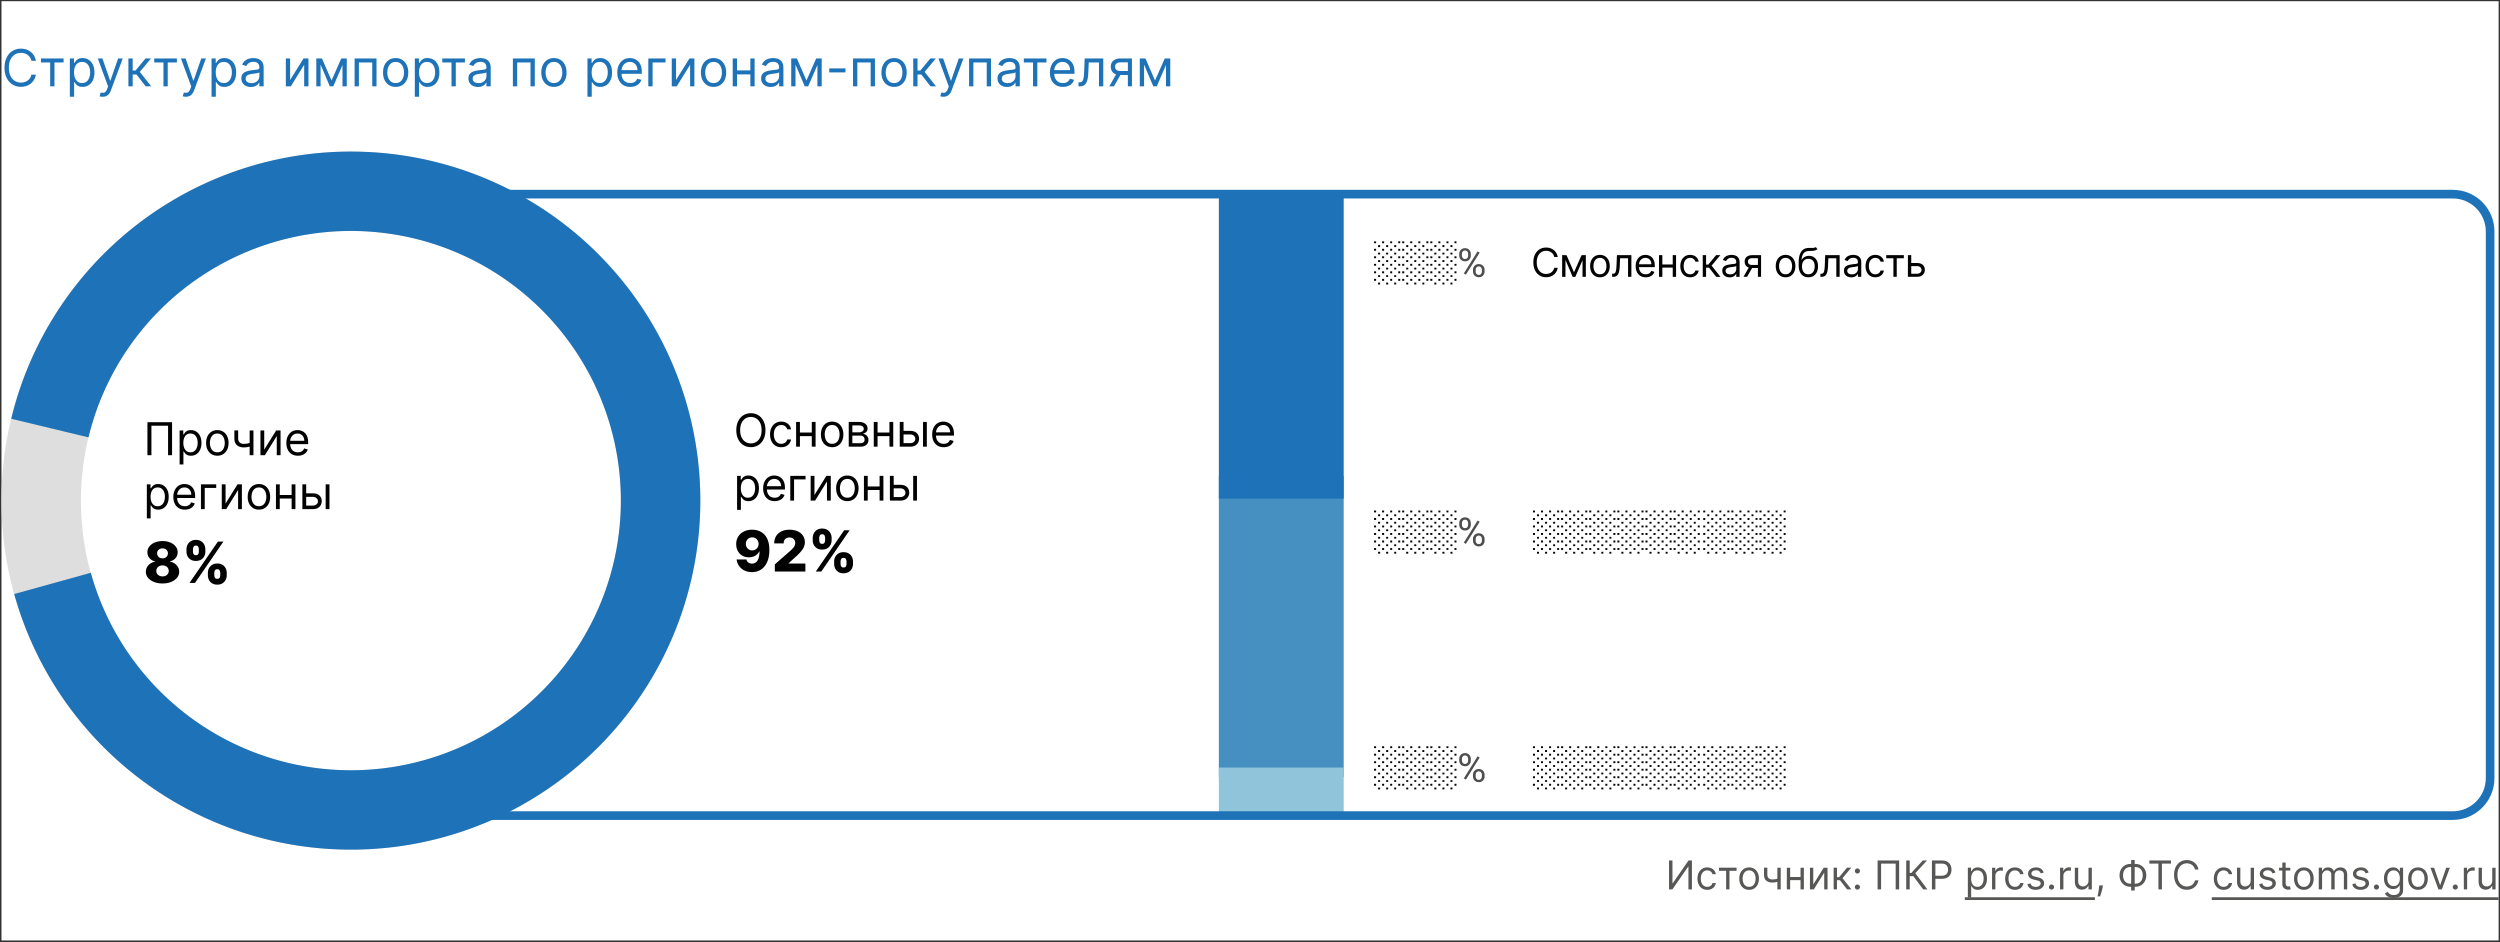 <svg xmlns="http://www.w3.org/2000/svg" width="881" height="332" fill="none"><rect width="100%" height="100%" fill="#333333" stroke="none"/><g clip-path="url(#a)"><path fill="#fff" d="M.52.415h880v331H.52z"/><path fill="#DEDEDE" d="M246.799 176.415c0 67.931-55.131 123-123.14 123-68.008 0-123.14-55.069-123.14-123s55.132-123 123.14-123c68.009 0 123.14 55.069 123.14 123Zm-218.273 0c0 52.48 42.593 95.025 95.133 95.025 52.541 0 95.134-42.545 95.134-95.025 0-52.481-42.593-95.025-95.134-95.025-52.54 0-95.133 42.544-95.133 95.025Z"/><path fill="#1E72B8" d="M3.954 147.566a122.997 122.997 0 0 1 48.949-71.819 123.246 123.246 0 0 1 84.251-21.592 123.188 123.188 0 0 1 77.519 39.408 122.924 122.924 0 0 1 32.108 80.745 122.915 122.915 0 0 1-29.321 81.797 123.18 123.18 0 0 1-76.122 42.035 123.254 123.254 0 0 1-84.943-18.697A123.01 123.01 0 0 1 5.013 209.34l26.985-7.488a95.03 95.03 0 0 0 39.696 54.158 95.217 95.217 0 0 0 65.623 14.445 95.166 95.166 0 0 0 58.809-32.475 94.962 94.962 0 0 0 22.653-63.193 94.97 94.97 0 0 0-24.806-62.38A95.215 95.215 0 0 0 68.996 98.643a95.022 95.022 0 0 0-37.816 55.484l-27.226-6.561Z"/><path fill="#468FC1" d="M429.52 167.778h44v106.015h-44V167.778Z"/><path fill="#8FC4DB" d="M429.52 270.491h44v16.924h-44v-16.924Z"/><path fill="#1E72B8" d="M429.52 67.415h44v108.307h-44V67.415Z"/><path fill="#1E72B8" fill-rule="evenodd" d="M864.339 69.935H169.746v-3.041h694.593c8.119 0 14.701 6.582 14.701 14.701v192.639c0 8.119-6.582 14.701-14.701 14.701H158.52v-3.041h705.819c6.439 0 11.66-5.221 11.66-11.66V81.595c0-6.44-5.22-11.66-11.66-11.66Z" clip-rule="evenodd"/><path fill="#020203" d="M314.758 170.846h2.5c1.023 0 1.805.26 2.347.779s.813 1.176.813 1.971c0 .523-.122.998-.364 1.426a2.645 2.645 0 0 1-1.068 1.018c-.47.25-1.046.375-1.728.375h-3.659v-8.728h1.341v7.478h2.318c.531 0 .966-.141 1.307-.421.341-.28.512-.64.512-1.079a1.42 1.42 0 0 0-.512-1.131c-.341-.292-.776-.438-1.307-.438h-2.5v-1.25Zm7.046 5.569v-8.728h1.341v8.728h-1.341ZM310.288 171.437v1.25h-4.818v-1.25h4.818Zm-4.5-3.75v8.728h-1.341v-8.728h1.341Zm5.522 0v8.728h-1.34v-8.728h1.34ZM298.605 176.596c-.787 0-1.479-.187-2.073-.562-.591-.375-1.053-.9-1.387-1.574-.329-.674-.494-1.462-.494-2.364 0-.909.165-1.702.494-2.38.334-.678.796-1.205 1.387-1.58.594-.375 1.286-.562 2.073-.562.788 0 1.478.187 2.069.562.594.375 1.056.902 1.386 1.58.333.678.5 1.471.5 2.38 0 .902-.167 1.69-.5 2.364-.33.674-.792 1.199-1.386 1.574-.591.375-1.281.562-2.069.562Zm0-1.204c.599 0 1.091-.154 1.478-.46.386-.307.672-.711.858-1.211.185-.5.278-1.041.278-1.625 0-.583-.093-1.127-.278-1.63a2.757 2.757 0 0 0-.858-1.222c-.387-.311-.879-.466-1.478-.466-.598 0-1.09.155-1.477.466a2.757 2.757 0 0 0-.858 1.222 4.689 4.689 0 0 0-.278 1.63c0 .584.093 1.125.278 1.625.186.5.472.904.858 1.211.387.306.879.46 1.477.46ZM287.014 174.437l4.205-6.75h1.545v8.728h-1.341v-6.75l-4.182 6.75h-1.568v-8.728h1.341v6.75ZM283.876 167.687v1.25h-4.046v7.478h-1.341v-8.728h5.387ZM272.996 176.596c-.841 0-1.566-.185-2.176-.556a3.741 3.741 0 0 1-1.404-1.569c-.325-.674-.488-1.458-.488-2.352 0-.894.163-1.682.488-2.364.33-.685.788-1.219 1.375-1.602.591-.386 1.281-.579 2.069-.579.454 0 .903.075 1.346.227.443.151.847.398 1.21.739.364.337.654.784.87 1.34.216.557.324 1.243.324 2.057v.568h-6.728v-1.159h5.364c0-.492-.099-.931-.296-1.318a2.229 2.229 0 0 0-.829-.915c-.356-.223-.777-.335-1.261-.335-.535 0-.997.133-1.387.398a2.61 2.61 0 0 0-.892 1.023c-.208.42-.312.871-.312 1.352v.773c0 .659.113 1.217.341 1.676.231.454.551.801.96 1.04.409.234.884.352 1.426.352.352 0 .67-.049.954-.148.288-.102.536-.254.745-.454a2.08 2.08 0 0 0 .483-.762l1.295.364a2.867 2.867 0 0 1-.687 1.159c-.322.329-.72.587-1.193.773a4.447 4.447 0 0 1-1.597.272ZM259.747 179.687v-12h1.295v1.387h.159c.099-.152.235-.345.409-.58.178-.239.432-.451.762-.636.333-.19.784-.284 1.352-.284.735 0 1.383.183 1.943.551.561.367.998.888 1.313 1.562.314.675.471 1.47.471 2.387 0 .924-.157 1.725-.471 2.403-.315.674-.75 1.197-1.307 1.568-.557.368-1.199.551-1.926.551-.561 0-1.01-.092-1.347-.278-.337-.189-.596-.403-.778-.642a8.926 8.926 0 0 1-.421-.602h-.113v4.613h-1.341Zm1.318-7.636c0 .659.097 1.24.29 1.744.193.5.475.892.846 1.176.372.281.826.421 1.364.421.561 0 1.028-.148 1.403-.443.379-.3.663-.701.853-1.205a4.729 4.729 0 0 0 .289-1.693c0-.614-.094-1.167-.284-1.659-.185-.496-.467-.888-.846-1.176-.375-.292-.847-.438-1.415-.438-.545 0-1.004.138-1.375.415-.371.273-.652.655-.841 1.148-.189.488-.284 1.058-.284 1.71ZM332.567 157.596c-.841 0-1.566-.185-2.176-.556a3.732 3.732 0 0 1-1.403-1.569c-.326-.674-.489-1.458-.489-2.352 0-.894.163-1.682.489-2.364.329-.685.788-1.219 1.375-1.602.591-.386 1.28-.579 2.068-.579.454 0 .903.075 1.346.227.444.151.847.398 1.211.739.363.337.653.784.869 1.34.216.557.324 1.243.324 2.057v.568h-6.727v-1.159h5.363c0-.492-.098-.931-.295-1.318a2.231 2.231 0 0 0-.83-.915c-.356-.223-.776-.335-1.261-.335-.534 0-.996.133-1.387.398a2.619 2.619 0 0 0-.892 1.023c-.208.42-.312.871-.312 1.352v.773c0 .659.114 1.217.341 1.676.231.454.551.801.96 1.04.409.234.885.352 1.426.352.352 0 .671-.049.955-.148.288-.102.536-.254.744-.454a2.08 2.08 0 0 0 .483-.762l1.295.364a2.867 2.867 0 0 1-.687 1.159c-.322.329-.72.587-1.193.773a4.447 4.447 0 0 1-1.597.272ZM318.227 151.846h2.5c1.023 0 1.805.26 2.347.779.541.519.812 1.176.812 1.971 0 .523-.121.998-.363 1.426a2.642 2.642 0 0 1-1.069 1.018c-.469.25-1.045.375-1.727.375h-3.659v-8.728h1.341v7.478h2.318c.531 0 .966-.141 1.307-.421.341-.28.511-.64.511-1.079 0-.463-.17-.839-.511-1.131-.341-.292-.776-.438-1.307-.438h-2.5v-1.25Zm7.046 5.569v-8.728h1.341v8.728h-1.341ZM313.756 152.437v1.25h-4.818v-1.25h4.818Zm-4.5-3.75v8.728h-1.34v-8.728h1.34Zm5.523 0v8.728h-1.341v-8.728h1.341ZM299.091 157.415v-8.728h3.568c.94 0 1.686.212 2.239.637.553.424.83.984.83 1.681 0 .531-.158.942-.472 1.233-.314.288-.718.483-1.21.586.322.045.634.159.937.341.307.181.561.431.762.75.2.314.301.7.301 1.159 0 .447-.114.846-.341 1.198-.227.353-.553.631-.977.836-.425.204-.932.307-1.523.307h-4.114Zm1.273-1.228h2.841c.462 0 .824-.11 1.085-.329.262-.22.392-.519.392-.898 0-.451-.13-.805-.392-1.063-.261-.261-.623-.392-1.085-.392h-2.841v2.682Zm0-3.841h2.295c.36 0 .669-.049.927-.147.257-.103.454-.247.591-.432.14-.19.21-.413.21-.671a.99.99 0 0 0-.46-.863c-.307-.212-.73-.318-1.268-.318h-2.295v2.431ZM293.25 157.596c-.788 0-1.479-.187-2.074-.562-.591-.375-1.053-.9-1.387-1.574-.329-.674-.494-1.462-.494-2.364 0-.909.165-1.702.494-2.38.334-.678.796-1.205 1.387-1.58.595-.375 1.286-.562 2.074-.562.788 0 1.477.187 2.068.562.595.375 1.057.902 1.386 1.58.334.678.5 1.471.5 2.38 0 .902-.166 1.69-.5 2.364a3.764 3.764 0 0 1-1.386 1.574c-.591.375-1.28.562-2.068.562Zm0-1.204c.598 0 1.091-.154 1.477-.46.386-.307.672-.711.858-1.211.186-.5.278-1.041.278-1.625 0-.583-.092-1.127-.278-1.63a2.757 2.757 0 0 0-.858-1.222c-.386-.311-.879-.466-1.477-.466-.599 0-1.091.155-1.478.466a2.757 2.757 0 0 0-.858 1.222 4.689 4.689 0 0 0-.278 1.63c0 .584.093 1.125.278 1.625.186.5.472.904.858 1.211.387.306.879.46 1.478.46ZM286.393 152.437v1.25h-4.819v-1.25h4.819Zm-4.5-3.75v8.728h-1.341v-8.728h1.341Zm5.522 0v8.728h-1.341v-8.728h1.341ZM275.32 157.596c-.818 0-1.523-.193-2.114-.579a3.779 3.779 0 0 1-1.363-1.597c-.319-.678-.478-1.452-.478-2.324 0-.886.163-1.668.489-2.346.329-.682.788-1.214 1.375-1.597.591-.386 1.28-.579 2.068-.579.614 0 1.167.113 1.659.341.493.227.896.545 1.21.954.315.409.51.886.586 1.432h-1.341c-.103-.398-.33-.75-.682-1.057-.349-.311-.818-.466-1.409-.466a2.36 2.36 0 0 0-1.375.409c-.39.269-.695.65-.915 1.142-.216.489-.324 1.063-.324 1.722 0 .674.106 1.261.318 1.761.216.5.519.889.909 1.165.394.277.856.415 1.387.415a2.4 2.4 0 0 0 .949-.182 1.946 1.946 0 0 0 1.142-1.341h1.341a3.114 3.114 0 0 1-.563 1.392 3.133 3.133 0 0 1-1.176.977c-.485.239-1.049.358-1.693.358ZM269.747 151.596c0 1.228-.222 2.288-.665 3.182-.443.894-1.051 1.584-1.824 2.068-.773.485-1.655.728-2.648.728-.992 0-1.875-.243-2.647-.728-.773-.484-1.381-1.174-1.824-2.068-.443-.894-.665-1.954-.665-3.182 0-1.227.222-2.288.665-3.181.443-.894 1.051-1.584 1.824-2.069.772-.484 1.655-.727 2.647-.727.993 0 1.875.243 2.648.727.773.485 1.381 1.175 1.824 2.069.443.893.665 1.954.665 3.181Zm-1.364 0c0-1.007-.168-1.858-.505-2.551-.334-.693-.786-1.218-1.358-1.574a3.526 3.526 0 0 0-1.91-.534c-.704 0-1.342.178-1.914.534-.568.356-1.021.881-1.358 1.574-.334.693-.5 1.544-.5 2.551 0 1.008.166 1.858.5 2.551.337.694.79 1.218 1.358 1.574.572.356 1.21.534 1.914.534.705 0 1.341-.178 1.91-.534.572-.356 1.024-.88 1.358-1.574.337-.693.505-1.543.505-2.551ZM293.949 198.687v-.767c0-.596.128-1.148.384-1.655.26-.506.636-.913 1.129-1.221.492-.308 1.094-.462 1.804-.462.724 0 1.333.154 1.825.462a2.92 2.92 0 0 1 1.122 1.214c.256.502.384 1.056.384 1.662v.767c0 .597-.128 1.148-.384 1.655a3.008 3.008 0 0 1-1.129 1.222c-.497.307-1.103.461-1.818.461-.72 0-1.326-.154-1.818-.461a3.018 3.018 0 0 1-1.122-1.222 3.677 3.677 0 0 1-.377-1.655Zm2.266-.767v.767c0 .303.073.595.22.874.151.279.428.419.831.419.412 0 .689-.135.831-.405.142-.275.213-.57.213-.888v-.767a2.01 2.01 0 0 0-.206-.895c-.133-.284-.412-.426-.838-.426-.398 0-.672.142-.824.426-.152.28-.227.578-.227.895Zm-9.809-7.557v-.767c0-.606.131-1.16.391-1.662a3.084 3.084 0 0 1 1.136-1.214c.493-.308 1.089-.462 1.79-.462.725 0 1.333.154 1.826.462a2.97 2.97 0 0 1 1.129 1.214c.255.502.383 1.056.383 1.662v.767c0 .606-.13 1.16-.39 1.662a2.933 2.933 0 0 1-1.13 1.201c-.497.298-1.103.447-1.818.447-.715 0-1.321-.151-1.818-.454a3.002 3.002 0 0 1-1.122-1.208 3.632 3.632 0 0 1-.377-1.648Zm2.287-.767v.767c0 .318.074.614.221.888.151.27.421.405.809.405.417 0 .694-.135.831-.405.142-.274.213-.57.213-.888v-.767c0-.317-.066-.615-.199-.895-.132-.284-.414-.426-.845-.426-.397 0-.67.145-.817.434a1.985 1.985 0 0 0-.213.887Zm-1.214 11.819 10-14.546h1.939l-10 14.546h-1.939ZM273.049 201.415v-2.529l5.305-4.645c.398-.36.737-.689 1.016-.987.279-.303.492-.606.639-.909.147-.308.22-.642.22-1.001 0-.403-.087-.746-.262-1.03a1.765 1.765 0 0 0-.725-.668 2.308 2.308 0 0 0-1.058-.234c-.403 0-.755.083-1.058.248-.303.161-.54.396-.711.703-.165.308-.248.682-.248 1.123h-3.331c0-.99.222-1.845.668-2.564.445-.72 1.07-1.274 1.875-1.662.809-.393 1.749-.59 2.819-.59 1.103 0 2.062.185 2.877.554.814.37 1.444.886 1.889 1.549.45.658.674 1.422.674 2.294 0 .554-.111 1.103-.333 1.647-.223.545-.623 1.146-1.201 1.804-.573.658-1.387 1.447-2.443 2.365l-1.74 1.605v.093h5.895v2.834h-10.767ZM265.068 186.67c.795 0 1.555.13 2.28.391.724.256 1.37.665 1.938 1.229.569.558 1.016 1.295 1.343 2.208.327.914.49 2.029.49 3.346.005 1.212-.137 2.298-.426 3.259-.289.957-.703 1.771-1.243 2.444a5.376 5.376 0 0 1-1.932 1.541c-.753.35-1.593.525-2.521.525-1.023 0-1.925-.196-2.706-.589a5.024 5.024 0 0 1-1.868-1.605 4.826 4.826 0 0 1-.831-2.259h3.459c.109.483.338.848.689 1.094.35.242.769.362 1.257.362.89 0 1.555-.386 1.995-1.157.441-.772.661-1.821.661-3.147h-.085c-.204.436-.493.81-.867 1.122a3.92 3.92 0 0 1-1.285.718 4.78 4.78 0 0 1-1.541.248c-.872 0-1.641-.199-2.309-.596a4.238 4.238 0 0 1-1.562-1.641c-.374-.696-.564-1.491-.568-2.386-.005-1.004.229-1.889.703-2.656a4.835 4.835 0 0 1 1.981-1.804c.848-.436 1.83-.651 2.948-.647Zm.021 2.699c-.436 0-.824.102-1.165.306a2.211 2.211 0 0 0-.795.823 2.284 2.284 0 0 0-.284 1.165c.004.431.102.819.291 1.165.194.346.457.62.788.824.336.203.72.305 1.151.305.322 0 .62-.059.895-.177.274-.119.513-.282.717-.49.204-.214.362-.46.476-.739.118-.279.175-.578.17-.895a2.362 2.362 0 0 0-.298-1.151 2.195 2.195 0 0 0-.803-.823 2.119 2.119 0 0 0-1.143-.313Z"/><path fill="#1E72B8" d="m407.031 28.37 3.427-7.774h1.431l-4.244 9.819h-1.227l-4.168-9.819h1.406l3.375 7.773Zm-3.86-7.774v9.819h-1.509v-9.819h1.509Zm7.721 9.819v-9.819h1.509v9.819h-1.509ZM397.461 30.415v-8.438h-2.608c-.588 0-1.05.136-1.387.41-.337.272-.505.647-.505 1.124 0 .469.151.838.454 1.106.307.268.726.403 1.259.403h3.17v1.406h-3.17c-.665 0-1.238-.117-1.719-.352a2.572 2.572 0 0 1-1.113-1.003c-.26-.44-.39-.959-.39-1.56 0-.605.137-1.125.41-1.56a2.65 2.65 0 0 1 1.169-1.003c.512-.235 1.119-.352 1.822-.352h4.04v9.819h-1.432Zm-6.545 0 2.786-4.884h1.637l-2.787 4.884h-1.636ZM380.068 30.415v-1.407h.358c.294 0 .539-.057.735-.172.196-.12.354-.326.473-.62.124-.299.218-.712.281-1.24.069-.533.118-1.21.147-2.033l.179-4.347h6.546v9.819h-1.509v-8.412h-3.605l-.153 3.502a15.827 15.827 0 0 1-.218 2.129c-.106.61-.27 1.12-.492 1.534a2.252 2.252 0 0 1-.869.933c-.362.21-.816.314-1.362.314h-.511ZM374.577 30.62c-.946 0-1.762-.21-2.448-.627a4.206 4.206 0 0 1-1.579-1.765c-.366-.758-.549-1.64-.549-2.646s.183-1.892.549-2.659c.371-.771.887-1.372 1.547-1.802.665-.435 1.441-.652 2.327-.652.511 0 1.016.085 1.515.255.499.17.952.448 1.361.831.41.38.736.882.978 1.509.243.626.365 1.397.365 2.314v.639h-7.568v-1.304h6.034c0-.554-.111-1.049-.333-1.483a2.5 2.5 0 0 0-.933-1.03c-.4-.25-.874-.376-1.419-.376-.601 0-1.121.149-1.56.447a2.944 2.944 0 0 0-1.003 1.15c-.235.474-.352.98-.352 1.522v.87c0 .74.128 1.37.384 1.885.26.511.62.901 1.08 1.17.46.264.995.396 1.604.396a3.26 3.26 0 0 0 1.074-.166c.324-.115.603-.286.838-.512a2.33 2.33 0 0 0 .543-.856l1.457.409a3.228 3.228 0 0 1-.773 1.304c-.362.37-.81.66-1.342.87-.533.204-1.132.306-1.797.306ZM360.793 22.003v-1.407h7.977v1.407h-3.221v8.412h-1.509v-8.412h-3.247ZM354.876 30.645a3.987 3.987 0 0 1-1.694-.352 2.906 2.906 0 0 1-1.208-1.029c-.299-.452-.448-.997-.448-1.636 0-.563.111-1.019.333-1.368.221-.354.517-.631.888-.831.371-.2.78-.35 1.227-.448a14.97 14.97 0 0 1 1.362-.243c.596-.076 1.08-.134 1.451-.172.375-.043.648-.113.818-.211.175-.098.262-.269.262-.512v-.05c0-.631-.173-1.121-.518-1.47-.341-.35-.858-.525-1.553-.525-.72 0-1.285.158-1.694.473-.409.315-.697.652-.863 1.01l-1.432-.511c.256-.597.597-1.061 1.023-1.394a3.836 3.836 0 0 1 1.406-.703 5.846 5.846 0 0 1 1.509-.204c.315 0 .677.038 1.087.115.413.072.811.223 1.195.453.388.23.709.578.965 1.042.256.465.384 1.087.384 1.867v6.468h-1.509v-1.329h-.077a2.638 2.638 0 0 1-.511.684c-.239.243-.556.45-.952.62-.397.17-.88.256-1.451.256Zm.23-1.355c.596 0 1.099-.118 1.508-.352.414-.234.725-.537.933-.908.214-.37.32-.76.32-1.17v-1.38c-.064.077-.205.147-.422.21-.213.06-.46.114-.741.16a34.01 34.01 0 0 1-1.445.192 5.755 5.755 0 0 0-1.099.25c-.337.11-.61.279-.819.505-.204.221-.306.524-.306.907 0 .524.194.92.581 1.19.392.263.889.396 1.49.396ZM341.51 30.415v-9.819h7.721v9.819h-1.508v-8.412h-4.705v8.412h-1.508ZM332.462 34.096c-.256 0-.484-.021-.684-.064a1.82 1.82 0 0 1-.416-.115l.384-1.33c.366.095.69.129.971.103.282-.026.531-.151.748-.377.222-.222.424-.582.608-1.08l.281-.767-3.631-9.87h1.636l2.711 7.824h.102l2.71-7.824h1.637l-4.168 11.25c-.188.507-.42.927-.697 1.26a2.606 2.606 0 0 1-.965.747 2.973 2.973 0 0 1-1.227.243ZM321.822 30.415v-9.819h1.509v4.27h.997l3.528-4.27h1.944l-3.964 4.73 4.015 5.088h-1.943l-3.222-4.142h-1.355v4.143h-1.509ZM315.071 30.62c-.887 0-1.664-.212-2.333-.634-.665-.422-1.185-1.012-1.56-1.77-.371-.759-.556-1.645-.556-2.66 0-1.022.185-1.915.556-2.678.375-.762.895-1.355 1.56-1.777.669-.422 1.446-.633 2.333-.633.886 0 1.662.211 2.326.633.669.422 1.189 1.015 1.56 1.777.375.763.563 1.656.563 2.679 0 1.014-.188 1.9-.563 2.659-.371.758-.891 1.348-1.56 1.77-.664.422-1.44.633-2.326.633Zm0-1.356c.673 0 1.227-.173 1.662-.518.434-.345.756-.799.965-1.361a5.208 5.208 0 0 0 .313-1.828 5.26 5.26 0 0 0-.313-1.835 3.098 3.098 0 0 0-.965-1.374c-.435-.35-.989-.524-1.662-.524-.674 0-1.228.174-1.662.524-.435.35-.757.807-.965 1.374a5.261 5.261 0 0 0-.314 1.835c0 .656.105 1.265.314 1.828.208.562.53 1.016.965 1.361.434.345.988.518 1.662.518ZM300.605 30.415v-9.819h7.722v9.819h-1.508v-8.412h-4.705v8.412h-1.509ZM297.951 24.1v1.405h-5.727V24.1h5.727ZM284.195 28.37l3.427-7.774h1.431l-4.244 9.819h-1.227l-4.168-9.819h1.406l3.375 7.773Zm-3.86-7.774v9.819h-1.509v-9.819h1.509Zm7.721 9.819v-9.819h1.509v9.819h-1.509ZM271.573 30.645a3.99 3.99 0 0 1-1.694-.352 2.906 2.906 0 0 1-1.208-1.029c-.298-.452-.448-.997-.448-1.636 0-.563.111-1.019.333-1.368.221-.354.518-.631.888-.831.371-.2.78-.35 1.228-.448.451-.102.905-.183 1.361-.243.597-.076 1.08-.134 1.451-.172.375-.043.648-.113.818-.211.175-.098.262-.269.262-.512v-.05c0-.631-.172-1.121-.517-1.47-.341-.35-.859-.525-1.554-.525-.72 0-1.285.158-1.694.473-.409.315-.696.652-.863 1.01l-1.431-.511c.255-.597.596-1.061 1.022-1.394a3.84 3.84 0 0 1 1.407-.703 5.833 5.833 0 0 1 1.508-.204c.315 0 .678.038 1.087.115.413.072.812.223 1.195.453.388.23.71.578.965 1.042.256.465.384 1.087.384 1.867v6.468h-1.509v-1.329h-.076a2.668 2.668 0 0 1-.512.684c-.238.243-.556.45-.952.62-.396.17-.88.256-1.451.256Zm.23-1.355c.597 0 1.099-.118 1.508-.352a2.393 2.393 0 0 0 1.253-2.077V25.48c-.064.077-.204.147-.422.21-.213.06-.46.114-.741.16a34.01 34.01 0 0 1-1.445.192 5.755 5.755 0 0 0-1.099.25c-.337.11-.609.279-.818.505-.205.221-.307.524-.307.907 0 .524.194.92.582 1.19.392.263.888.396 1.489.396ZM264.778 24.815v1.406h-5.42v-1.406h5.42Zm-5.062-4.219v9.819h-1.509v-9.819h1.509Zm6.213 0v9.819h-1.509v-9.819h1.509ZM251.455 30.62c-.886 0-1.664-.212-2.333-.634-.664-.422-1.184-1.012-1.559-1.77-.371-.759-.556-1.645-.556-2.66 0-1.022.185-1.915.556-2.678.375-.762.895-1.355 1.559-1.777.669-.422 1.447-.633 2.333-.633.887 0 1.662.211 2.327.633.669.422 1.189 1.015 1.56 1.777.375.763.562 1.656.562 2.679 0 1.014-.187 1.9-.562 2.659-.371.758-.891 1.348-1.56 1.77-.665.422-1.44.633-2.327.633Zm0-1.356c.674 0 1.228-.173 1.662-.518.435-.345.757-.799.966-1.361a5.231 5.231 0 0 0 .313-1.828c0-.657-.105-1.268-.313-1.835a3.092 3.092 0 0 0-.966-1.374c-.434-.35-.988-.524-1.662-.524-.673 0-1.227.174-1.661.524-.435.35-.757.807-.966 1.374a5.284 5.284 0 0 0-.313 1.835c0 .656.105 1.265.313 1.828.209.562.531 1.016.966 1.361.434.345.988.518 1.661.518ZM238.235 28.19l4.73-7.594h1.739v9.819h-1.509V22.82l-4.704 7.593h-1.764v-9.818h1.508v7.594ZM234.525 20.596v1.407h-4.552v8.412h-1.508v-9.819h6.06ZM222.105 30.62c-.946 0-1.762-.21-2.448-.627a4.206 4.206 0 0 1-1.579-1.765c-.367-.758-.55-1.64-.55-2.646s.183-1.892.55-2.659c.371-.771.886-1.372 1.547-1.802.664-.435 1.44-.652 2.326-.652.512 0 1.017.085 1.515.255.499.17.953.448 1.362.831.409.38.735.882.978 1.509.243.626.364 1.397.364 2.314v.639h-7.568v-1.304h6.034c0-.554-.111-1.049-.332-1.483a2.51 2.51 0 0 0-.934-1.03c-.4-.25-.873-.376-1.419-.376-.6 0-1.12.149-1.559.447a2.946 2.946 0 0 0-1.004 1.15c-.234.474-.351.98-.351 1.522v.87c0 .74.127 1.37.383 1.885.26.511.62.901 1.08 1.17.461.264.995.396 1.605.396.396 0 .754-.055 1.074-.166.324-.115.603-.286.837-.512a2.33 2.33 0 0 0 .543-.856l1.458.409a3.242 3.242 0 0 1-.774 1.304c-.362.37-.809.66-1.342.87-.533.204-1.131.306-1.796.306ZM207.02 34.096v-13.5h1.457v1.56h.179c.111-.17.264-.388.46-.652.2-.268.486-.507.857-.716.375-.213.882-.32 1.521-.32.827 0 1.555.207 2.186.62.631.414 1.123 1 1.477 1.758.353.759.53 1.654.53 2.685 0 1.04-.177 1.941-.53 2.704-.354.758-.844 1.346-1.471 1.764-.626.413-1.348.62-2.166.62-.631 0-1.136-.104-1.515-.313-.38-.213-.672-.454-.876-.722a9.6 9.6 0 0 1-.473-.678h-.128v5.19h-1.508Zm1.482-8.59c0 .74.109 1.395.326 1.962.218.562.535 1.003.953 1.323.418.315.929.473 1.534.473.631 0 1.157-.166 1.579-.499.426-.336.746-.788.959-1.355a5.326 5.326 0 0 0 .326-1.905c0-.69-.107-1.312-.32-1.866-.209-.558-.526-1-.952-1.323-.422-.328-.953-.492-1.592-.492-.614 0-1.129.155-1.547.466-.418.307-.733.738-.946 1.291-.213.55-.32 1.192-.32 1.924ZM195.205 30.62c-.886 0-1.664-.212-2.333-.634-.664-.422-1.184-1.012-1.559-1.77-.371-.759-.556-1.645-.556-2.66 0-1.022.185-1.915.556-2.678.375-.762.895-1.355 1.559-1.777.669-.422 1.447-.633 2.333-.633.887 0 1.662.211 2.327.633.669.422 1.189 1.015 1.56 1.777.375.763.562 1.656.562 2.679 0 1.014-.187 1.9-.562 2.659-.371.758-.891 1.348-1.56 1.77-.665.422-1.44.633-2.327.633Zm0-1.356c.674 0 1.228-.173 1.662-.518.435-.345.757-.799.966-1.361a5.231 5.231 0 0 0 .313-1.828c0-.657-.105-1.268-.313-1.835a3.092 3.092 0 0 0-.966-1.374c-.434-.35-.988-.524-1.662-.524-.673 0-1.227.174-1.661.524-.435.35-.757.807-.966 1.374a5.284 5.284 0 0 0-.313 1.835c0 .656.105 1.265.313 1.828.209.562.531 1.016.966 1.361.434.345.988.518 1.661.518ZM180.74 30.415v-9.819h7.722v9.819h-1.509v-8.412h-4.704v8.412h-1.509ZM168.424 30.645a3.993 3.993 0 0 1-1.694-.352 2.912 2.912 0 0 1-1.208-1.029c-.298-.452-.447-.997-.447-1.636 0-.563.111-1.019.332-1.368.222-.354.518-.631.889-.831.371-.2.78-.35 1.227-.448a14.97 14.97 0 0 1 1.362-.243c.596-.076 1.08-.134 1.451-.172.375-.043.647-.113.818-.211.174-.098.262-.269.262-.512v-.05c0-.631-.173-1.121-.518-1.47-.341-.35-.859-.525-1.553-.525-.72 0-1.285.158-1.694.473-.409.315-.697.652-.863 1.01l-1.432-.511c.256-.597.597-1.061 1.023-1.394.43-.337.899-.57 1.406-.703a5.84 5.84 0 0 1 1.509-.204c.315 0 .677.038 1.086.115a3.48 3.48 0 0 1 1.196.453c.387.23.709.578.965 1.042.256.465.383 1.087.383 1.867v6.468h-1.508v-1.329h-.077c-.102.213-.273.441-.511.684-.239.243-.556.45-.953.62-.396.17-.88.256-1.451.256Zm.23-1.355c.597 0 1.1-.118 1.509-.352a2.397 2.397 0 0 0 1.253-2.077V25.48c-.064.077-.205.147-.422.21-.213.06-.46.114-.741.16a34.01 34.01 0 0 1-1.445.192 5.765 5.765 0 0 0-1.1.25 1.9 1.9 0 0 0-.818.505c-.204.221-.307.524-.307.907 0 .524.194.92.582 1.19.392.263.889.396 1.489.396ZM155.867 22.003v-1.407h7.977v1.407h-3.221v8.412h-1.509v-8.412h-3.247ZM146.182 34.096v-13.5h1.457v1.56h.179c.111-.17.264-.388.46-.652.201-.268.486-.507.857-.716.375-.213.882-.32 1.521-.32.827 0 1.555.207 2.186.62.631.414 1.123 1 1.477 1.758.353.759.53 1.654.53 2.685 0 1.04-.177 1.941-.53 2.704-.354.758-.844 1.346-1.47 1.764-.627.413-1.349.62-2.167.62-.631 0-1.136-.104-1.515-.313-.38-.213-.671-.454-.876-.722a9.6 9.6 0 0 1-.473-.678h-.128v5.19h-1.508Zm1.483-8.59c0 .74.108 1.395.326 1.962.217.562.534 1.003.952 1.323.418.315.929.473 1.534.473.631 0 1.157-.166 1.579-.499.426-.336.746-.788.959-1.355a5.326 5.326 0 0 0 .326-1.905c0-.69-.107-1.312-.32-1.866-.209-.558-.526-1-.952-1.323-.422-.328-.953-.492-1.592-.492-.614 0-1.129.155-1.547.466-.417.307-.733.738-.946 1.291-.213.55-.319 1.192-.319 1.924ZM139.43 30.62c-.886 0-1.664-.212-2.333-.634-.665-.422-1.185-1.012-1.56-1.77-.37-.759-.556-1.645-.556-2.66 0-1.022.186-1.915.556-2.678.375-.762.895-1.355 1.56-1.777.669-.422 1.447-.633 2.333-.633.886 0 1.662.211 2.327.633.669.422 1.189 1.015 1.559 1.777.375.763.563 1.656.563 2.679 0 1.014-.188 1.9-.563 2.659-.37.758-.89 1.348-1.559 1.77-.665.422-1.441.633-2.327.633Zm0-1.356c.673 0 1.227-.173 1.662-.518.435-.345.756-.799.965-1.361a5.208 5.208 0 0 0 .313-1.828 5.26 5.26 0 0 0-.313-1.835 3.09 3.09 0 0 0-.965-1.374c-.435-.35-.989-.524-1.662-.524-.673 0-1.227.174-1.662.524a3.09 3.09 0 0 0-.965 1.374 5.26 5.26 0 0 0-.313 1.835c0 .656.104 1.265.313 1.828.209.562.53 1.016.965 1.361.435.345.989.518 1.662.518ZM124.965 30.415v-9.819h7.721v9.819h-1.508v-8.412h-4.705v8.412h-1.508ZM116.834 28.37l3.426-7.774h1.432l-4.244 9.819h-1.227l-4.168-9.819h1.406l3.375 7.773Zm-3.861-7.774v9.819h-1.508v-9.819h1.508Zm7.722 9.819v-9.819h1.508v9.819h-1.508ZM102.233 28.19l4.73-7.594h1.739v9.819h-1.509V22.82l-4.704 7.593h-1.764v-9.818h1.508v7.594ZM88.409 30.645a3.99 3.99 0 0 1-1.694-.352 2.908 2.908 0 0 1-1.208-1.029c-.299-.452-.448-.997-.448-1.636 0-.563.111-1.019.333-1.368.221-.354.517-.631.888-.831.37-.2.78-.35 1.227-.448.452-.102.906-.183 1.362-.243.597-.076 1.08-.134 1.451-.172.375-.043.648-.113.818-.211.175-.098.262-.269.262-.512v-.05c0-.631-.172-1.121-.518-1.47-.34-.35-.858-.525-1.553-.525-.72 0-1.285.158-1.694.473-.409.315-.696.652-.863 1.01l-1.431-.511c.255-.597.596-1.061 1.022-1.394.43-.337.9-.57 1.407-.703a5.837 5.837 0 0 1 1.508-.204c.315 0 .678.038 1.087.115.413.072.812.223 1.195.453.388.23.71.578.965 1.042.256.465.384 1.087.384 1.867v6.468H91.4v-1.329h-.077a2.654 2.654 0 0 1-.51.684c-.24.243-.557.45-.953.62-.397.17-.88.256-1.451.256Zm.23-1.355c.597 0 1.1-.118 1.508-.352a2.394 2.394 0 0 0 1.253-2.077V25.48c-.064.077-.204.147-.422.21-.213.06-.46.114-.741.16a33.851 33.851 0 0 1-1.445.192 5.758 5.758 0 0 0-1.1.25c-.336.11-.608.279-.817.505-.205.221-.307.524-.307.907 0 .524.194.92.582 1.19.392.263.888.396 1.489.396ZM74.55 34.096v-13.5h1.458v1.56h.18c.11-.17.263-.388.46-.652.2-.268.485-.507.856-.716.375-.213.882-.32 1.521-.32.827 0 1.556.207 2.186.62.631.414 1.123 1 1.477 1.758.353.759.53 1.654.53 2.685 0 1.04-.177 1.941-.53 2.704-.354.758-.844 1.346-1.47 1.764-.627.413-1.349.62-2.167.62-.63 0-1.136-.104-1.515-.313-.38-.213-.671-.454-.876-.722a9.675 9.675 0 0 1-.473-.678h-.128v5.19h-1.508Zm1.484-8.59c0 .74.108 1.395.326 1.962.217.562.534 1.003.952 1.323.418.315.93.473 1.534.473.63 0 1.157-.166 1.58-.499.425-.336.745-.788.958-1.355a5.319 5.319 0 0 0 .326-1.905c0-.69-.107-1.312-.32-1.866-.209-.558-.526-1-.952-1.323-.422-.328-.953-.492-1.592-.492-.613 0-1.129.155-1.547.466-.417.307-.733.738-.946 1.291-.213.55-.32 1.192-.32 1.924ZM65.503 34.096c-.256 0-.484-.021-.684-.064a1.805 1.805 0 0 1-.416-.115l.384-1.33c.366.095.69.129.971.103.282-.026.531-.151.748-.377.222-.222.424-.582.608-1.08l.28-.767-3.63-9.87H65.4l2.71 7.824h.103l2.71-7.824h1.637l-4.168 11.25c-.188.507-.42.927-.697 1.26a2.612 2.612 0 0 1-.965.747 2.975 2.975 0 0 1-1.227.243ZM54.353 22.003v-1.407h7.978v1.407h-3.222v8.412h-1.508v-8.412h-3.248ZM45.248 30.415v-9.819h1.509v4.27h.997l3.528-4.27h1.943l-3.963 4.73 4.014 5.088h-1.943l-3.221-4.142h-1.355v4.143h-1.509ZM36.2 34.096c-.256 0-.484-.021-.684-.064a1.805 1.805 0 0 1-.415-.115l.383-1.33c.367.095.69.129.972.103.281-.026.53-.151.748-.377.221-.222.424-.582.607-1.08l.281-.767-3.63-9.87h1.636l2.71 7.824h.102l2.71-7.824h1.637l-4.168 11.25c-.187.507-.42.927-.697 1.26a2.61 2.61 0 0 1-.965.747 2.975 2.975 0 0 1-1.227.243ZM24.611 34.096v-13.5h1.458v1.56h.179c.11-.17.264-.388.46-.652.2-.268.486-.507.857-.716.374-.213.882-.32 1.52-.32.828 0 1.556.207 2.187.62.63.414 1.123 1 1.476 1.758.354.759.53 1.654.53 2.685 0 1.04-.176 1.941-.53 2.704-.353.758-.843 1.346-1.47 1.764-.626.413-1.348.62-2.167.62-.63 0-1.135-.104-1.515-.313-.379-.213-.67-.454-.875-.722a9.702 9.702 0 0 1-.473-.678h-.128v5.19H24.61Zm1.483-8.59c0 .74.109 1.395.326 1.962.218.562.535 1.003.953 1.323.417.315.929.473 1.534.473.63 0 1.157-.166 1.579-.499.426-.336.745-.788.958-1.355a5.317 5.317 0 0 0 .326-1.905c0-.69-.106-1.312-.32-1.866-.208-.558-.526-1-.952-1.323-.422-.328-.952-.492-1.591-.492-.614 0-1.13.155-1.547.466-.418.307-.733.738-.946 1.291-.213.55-.32 1.192-.32 1.924ZM14.434 22.003v-1.407h7.977v1.407h-3.222v8.412h-1.508v-8.412h-3.247ZM12.639 21.415h-1.585a3.295 3.295 0 0 0-1.336-2.072 3.582 3.582 0 0 0-1.093-.536c-.4-.12-.818-.18-1.253-.18-.793 0-1.51.2-2.154.602-.64.4-1.149.99-1.528 1.77-.375.78-.562 1.737-.562 2.87 0 1.134.187 2.09.562 2.87.38.78.889 1.37 1.528 1.77.643.401 1.361.602 2.154.602.435 0 .852-.06 1.253-.18.4-.119.765-.296 1.093-.53a3.356 3.356 0 0 0 1.336-2.077h1.585a5.283 5.283 0 0 1-.652 1.796 4.91 4.91 0 0 1-1.176 1.348 5.15 5.15 0 0 1-1.579.838c-.58.192-1.2.287-1.86.287-1.117 0-2.11-.272-2.979-.818-.87-.545-1.553-1.32-2.052-2.326-.498-1.006-.747-2.2-.747-3.58s.249-2.574.747-3.58c.499-1.005 1.183-1.78 2.052-2.326.87-.546 1.862-.818 2.979-.818.66 0 1.28.096 1.86.287.584.192 1.11.473 1.579.844.469.366.86.814 1.176 1.342.315.524.533 1.123.652 1.797Z"/><path fill="#020203" d="M107.718 173.846h2.5c1.023 0 1.805.26 2.347.779s.813 1.176.813 1.971c0 .523-.122.999-.364 1.427a2.65 2.65 0 0 1-1.068 1.017c-.47.25-1.046.375-1.728.375h-3.659v-8.728h1.341v7.478h2.318c.531 0 .966-.141 1.307-.421.341-.28.512-.64.512-1.079a1.42 1.42 0 0 0-.512-1.131c-.341-.292-.776-.438-1.307-.438h-2.5v-1.25Zm7.046 5.569v-8.728h1.341v8.728h-1.341ZM103.088 174.437v1.25H98.27v-1.25h4.818Zm-4.5-3.75v8.728h-1.341v-8.728h1.34Zm5.522 0v8.728h-1.34v-8.728h1.34ZM91.245 179.596c-.788 0-1.479-.187-2.074-.562-.59-.375-1.053-.9-1.386-1.574-.33-.674-.494-1.462-.494-2.364 0-.909.165-1.702.494-2.38.333-.678.796-1.205 1.386-1.58.595-.375 1.286-.562 2.074-.562.788 0 1.478.187 2.069.562.594.375 1.056.902 1.386 1.58.333.678.5 1.471.5 2.38 0 .902-.167 1.69-.5 2.364-.33.674-.792 1.199-1.386 1.574-.591.375-1.28.562-2.069.562Zm0-1.204c.599 0 1.091-.154 1.478-.46.386-.307.672-.711.858-1.211.185-.5.278-1.041.278-1.625 0-.583-.093-1.126-.278-1.63a2.75 2.75 0 0 0-.858-1.222c-.387-.31-.88-.466-1.478-.466s-1.09.156-1.477.466a2.751 2.751 0 0 0-.858 1.222 4.68 4.68 0 0 0-.278 1.63c0 .584.093 1.125.278 1.625.186.5.472.904.858 1.211.386.306.879.46 1.477.46ZM79.494 177.437l4.204-6.75h1.546v8.728h-1.34v-6.75l-4.183 6.75h-1.568v-8.728h1.341v6.75ZM76.196 170.687v1.25H72.15v7.478h-1.34v-8.728h5.386ZM65.156 179.596c-.841 0-1.567-.185-2.176-.556a3.736 3.736 0 0 1-1.404-1.569c-.325-.674-.488-1.458-.488-2.352 0-.894.163-1.682.488-2.364.33-.685.788-1.219 1.375-1.602.591-.386 1.28-.579 2.068-.579.455 0 .904.075 1.347.227a3.33 3.33 0 0 1 1.21.739c.364.337.654.784.87 1.34.216.557.323 1.243.323 2.057v.568h-6.727v-1.159h5.364c0-.492-.099-.931-.296-1.318a2.232 2.232 0 0 0-.83-.915c-.355-.223-.776-.335-1.26-.335-.535 0-.997.133-1.387.398a2.61 2.61 0 0 0-.892 1.023c-.208.42-.312.871-.312 1.352v.773c0 .659.113 1.217.34 1.676.232.454.552.801.96 1.04.41.234.885.352 1.427.352.352 0 .67-.049.954-.148.288-.102.536-.254.745-.454.208-.205.369-.459.483-.762l1.295.364a2.872 2.872 0 0 1-.687 1.159c-.322.329-.72.587-1.194.773a4.443 4.443 0 0 1-1.596.272ZM51.747 182.687v-12h1.295v1.387h.16c.098-.152.234-.345.409-.58.178-.239.431-.451.76-.636.334-.19.785-.284 1.353-.284.735 0 1.383.183 1.943.551.56.367.998.888 1.313 1.562.314.675.471 1.47.471 2.387 0 .924-.157 1.725-.471 2.403-.315.674-.75 1.197-1.307 1.568-.557.368-1.199.551-1.926.551-.56 0-1.01-.092-1.347-.278-.337-.189-.596-.403-.778-.642a8.534 8.534 0 0 1-.42-.602h-.114v4.613h-1.341Zm1.318-7.636c0 .659.097 1.24.29 1.744.193.5.475.892.846 1.176.372.281.826.421 1.364.421.56 0 1.028-.148 1.403-.443.38-.3.663-.701.853-1.205.193-.507.29-1.072.29-1.693 0-.614-.095-1.167-.285-1.659-.185-.496-.467-.888-.846-1.176-.375-.292-.847-.438-1.415-.438-.545 0-1.004.138-1.375.415-.371.273-.651.655-.84 1.148-.19.488-.285 1.058-.285 1.71ZM104.984 160.596c-.841 0-1.566-.185-2.176-.556a3.741 3.741 0 0 1-1.404-1.569c-.325-.674-.488-1.458-.488-2.352 0-.894.163-1.682.488-2.364.33-.685.788-1.219 1.375-1.602.591-.386 1.281-.579 2.069-.579.454 0 .903.075 1.346.227.443.151.847.398 1.21.739.364.337.654.784.87 1.34.216.557.324 1.243.324 2.057v.568h-6.728v-1.159h5.364c0-.492-.099-.931-.295-1.318a2.238 2.238 0 0 0-.83-.915c-.356-.223-.777-.335-1.261-.335-.534 0-.997.133-1.387.398a2.619 2.619 0 0 0-.892 1.023c-.208.42-.312.871-.312 1.352v.773c0 .659.113 1.217.341 1.676.231.454.551.801.96 1.04.409.234.884.352 1.426.352.352 0 .67-.049.955-.148a2.06 2.06 0 0 0 .744-.454 2.08 2.08 0 0 0 .483-.762l1.295.364a2.867 2.867 0 0 1-.687 1.159c-.322.329-.72.587-1.193.773a4.447 4.447 0 0 1-1.597.272ZM93.119 158.437l4.204-6.75h1.546v8.728h-1.34v-6.75l-4.183 6.75h-1.568v-8.728h1.341v6.75ZM89.318 151.687v8.728h-1.341v-8.728h1.34Zm-.523 4.159v1.25c-.303.114-.604.214-.903.302a7.84 7.84 0 0 1-.944.198 7.88 7.88 0 0 1-1.085.069c-.988 0-1.782-.267-2.38-.802-.595-.534-.892-1.335-.892-2.403v-2.795h1.34v2.795c0 .447.086.814.256 1.102.17.288.402.502.693.642.292.14.62.211.983.211.569 0 1.082-.052 1.54-.154a11.5 11.5 0 0 0 1.392-.415ZM76.59 160.596c-.789 0-1.48-.187-2.075-.562-.59-.375-1.053-.9-1.386-1.574-.33-.674-.495-1.462-.495-2.364 0-.909.165-1.702.495-2.38.333-.678.795-1.205 1.386-1.58.595-.375 1.286-.562 2.074-.562.788 0 1.477.187 2.068.562.595.375 1.057.902 1.387 1.58.333.678.5 1.471.5 2.38 0 .902-.167 1.69-.5 2.364a3.771 3.771 0 0 1-1.387 1.574c-.59.375-1.28.562-2.068.562Zm0-1.204c.598 0 1.09-.154 1.476-.46.387-.307.673-.711.858-1.211a4.63 4.63 0 0 0 .279-1.625 4.68 4.68 0 0 0-.279-1.63 2.75 2.75 0 0 0-.858-1.222c-.386-.31-.878-.466-1.477-.466-.598 0-1.09.156-1.477.466a2.75 2.75 0 0 0-.858 1.222 4.68 4.68 0 0 0-.279 1.63c0 .584.093 1.125.279 1.625.185.5.471.904.858 1.211.386.306.879.46 1.477.46ZM63.294 163.687v-12h1.295v1.387h.16c.098-.152.234-.345.408-.58.178-.239.432-.451.762-.636.333-.19.784-.284 1.352-.284.735 0 1.383.183 1.943.551.56.367.998.888 1.313 1.562.314.675.471 1.47.471 2.387 0 .924-.157 1.725-.471 2.403-.315.674-.75 1.197-1.307 1.568-.557.368-1.199.551-1.926.551-.56 0-1.01-.092-1.347-.278-.337-.189-.597-.403-.778-.642a8.54 8.54 0 0 1-.42-.602h-.114v4.613h-1.341Zm1.318-7.636c0 .659.097 1.24.29 1.744.193.5.475.892.846 1.176.371.281.826.421 1.364.421.56 0 1.028-.148 1.403-.443.38-.3.663-.701.853-1.205.193-.507.29-1.072.29-1.693 0-.614-.095-1.167-.285-1.659-.185-.496-.468-.888-.846-1.176-.375-.292-.847-.438-1.415-.438-.546 0-1.004.138-1.375.415-.371.273-.652.655-.841 1.148-.19.488-.284 1.058-.284 1.71ZM60.633 148.778v11.637h-1.409v-10.387h-5.863v10.387h-1.41v-11.637h8.682ZM73.254 202.687v-.767c0-.596.128-1.148.383-1.655.26-.506.637-.913 1.13-1.221.492-.308 1.093-.462 1.804-.462.724 0 1.332.154 1.825.462.497.303.871.708 1.122 1.214.256.502.383 1.056.383 1.662v.767a3.62 3.62 0 0 1-.383 1.655 3.012 3.012 0 0 1-1.13 1.222c-.496.307-1.103.461-1.817.461-.72 0-1.326-.154-1.819-.461a3.028 3.028 0 0 1-1.122-1.222 3.678 3.678 0 0 1-.376-1.655Zm2.265-.767v.767c0 .303.074.595.22.874.152.279.43.419.832.419.412 0 .689-.135.83-.405.143-.275.214-.57.214-.888v-.767c0-.317-.07-.615-.206-.895-.133-.284-.412-.426-.838-.426-.398 0-.673.142-.824.426-.152.28-.228.578-.228.895Zm-9.808-7.557v-.767c0-.606.13-1.16.39-1.662a3.082 3.082 0 0 1 1.137-1.214c.493-.308 1.09-.462 1.79-.462.724 0 1.333.154 1.825.462.497.303.874.708 1.13 1.214.255.502.383 1.056.383 1.662v.767c0 .606-.13 1.16-.39 1.662a2.935 2.935 0 0 1-1.13 1.201c-.497.298-1.103.447-1.818.447-.715 0-1.321-.151-1.818-.454a2.997 2.997 0 0 1-1.122-1.208 3.633 3.633 0 0 1-.377-1.648Zm2.287-.767v.767c0 .318.073.614.22.888.152.27.422.405.81.405.417 0 .694-.135.83-.405a1.9 1.9 0 0 0 .214-.888v-.767c0-.317-.066-.615-.199-.895-.133-.284-.414-.426-.845-.426-.398 0-.67.145-.817.434a1.984 1.984 0 0 0-.213.887Zm-1.214 11.819 10-14.546h1.938l-10 14.546h-1.938ZM57.274 205.613c-1.132 0-2.143-.18-3.033-.539-.885-.365-1.581-.857-2.088-1.478a3.29 3.29 0 0 1-.753-2.116c0-.601.145-1.153.433-1.655.29-.502.68-.919 1.172-1.25a4.023 4.023 0 0 1 1.662-.646v-.114c-.8-.147-1.456-.518-1.967-1.115a3.137 3.137 0 0 1-.76-2.095c0-.758.23-1.432.689-2.024.464-.592 1.096-1.058 1.896-1.399.805-.341 1.721-.512 2.749-.512 1.027 0 1.941.171 2.741.512.805.341 1.437.807 1.896 1.399.465.592.697 1.266.697 2.024a3.11 3.11 0 0 1-.775 2.102 3.3 3.3 0 0 1-1.953 1.108v.114c.606.094 1.156.31 1.648.646.497.331.89.748 1.179 1.25a3.22 3.22 0 0 1 .44 1.655c0 .786-.253 1.491-.76 2.116-.506.621-1.202 1.113-2.088 1.478-.88.359-1.889.539-3.025.539Zm0-2.492c.43 0 .81-.081 1.136-.242.327-.166.583-.395.767-.689.19-.293.284-.625.284-.994 0-.379-.094-.715-.284-1.009a1.947 1.947 0 0 0-.781-.689c-.327-.17-.7-.255-1.122-.255-.417 0-.791.085-1.122.255a1.946 1.946 0 0 0-.782.689c-.19.294-.284.63-.284 1.009 0 .369.093.701.277.994.19.289.448.516.774.682.332.166.71.249 1.137.249Zm0-6.357c.369 0 .696-.076.98-.227a1.718 1.718 0 0 0 .923-1.549 1.662 1.662 0 0 0-.916-1.512 2.06 2.06 0 0 0-.987-.228c-.37 0-.699.076-.988.228-.288.146-.513.35-.674.61a1.684 1.684 0 0 0-.242.902c0 .341.08.647.242.917.166.265.393.475.682.632.288.151.615.227.98.227Z"/><path fill="#575756" d="M692.395 316.199h45.841v.954h-45.841v-.954Zm87.035 0h101.088v.954H779.43v-.954ZM878.271 310.292v-4.514h1.173v7.637h-1.173v-1.293h-.08a2.496 2.496 0 0 1-.835.989c-.378.269-.855.403-1.432.403-.477 0-.901-.104-1.272-.313-.372-.212-.663-.531-.875-.955-.212-.427-.319-.966-.319-1.616v-4.852h1.174v4.773c0 .557.156 1.001.467 1.332.315.332.716.497 1.203.497.292 0 .589-.074.89-.223.305-.149.56-.378.766-.686.209-.309.313-.701.313-1.179ZM868.25 313.414v-7.636h1.133v1.154h.08c.139-.378.391-.685.755-.92a2.22 2.22 0 0 1 1.233-.353 10.33 10.33 0 0 1 .617.02v1.193a3.474 3.474 0 0 0-.274-.045 2.703 2.703 0 0 0-.442-.035 2.08 2.08 0 0 0-.995.234 1.766 1.766 0 0 0-.686.636 1.722 1.722 0 0 0-.248.92v4.832h-1.173ZM865.249 313.494a.862.862 0 0 1-.631-.263.863.863 0 0 1-.264-.632c0-.245.088-.456.264-.631a.859.859 0 0 1 .631-.264c.245 0 .456.088.632.264a.862.862 0 0 1 .263.631.842.842 0 0 1-.124.448.94.94 0 0 1-.323.328.86.86 0 0 1-.448.119ZM863.324 305.778l-2.824 7.637h-1.193l-2.824-7.637h1.273l2.108 6.085h.079l2.108-6.085h1.273ZM852.102 313.574c-.69 0-1.294-.164-1.815-.493a3.345 3.345 0 0 1-1.213-1.377c-.288-.59-.432-1.279-.432-2.068 0-.795.144-1.49.432-2.083.292-.593.696-1.054 1.213-1.382.521-.328 1.125-.492 1.815-.492.689 0 1.292.164 1.809.492.521.328.925.789 1.214 1.382.291.593.437 1.288.437 2.083 0 .789-.146 1.478-.437 2.068a3.299 3.299 0 0 1-1.214 1.377c-.517.329-1.12.493-1.809.493Zm0-1.054c.524 0 .954-.135 1.292-.403a2.37 2.37 0 0 0 .751-1.059c.163-.438.244-.911.244-1.422 0-.51-.081-.986-.244-1.427a2.395 2.395 0 0 0-.751-1.069c-.338-.271-.768-.407-1.292-.407s-.955.136-1.293.407a2.401 2.401 0 0 0-.75 1.069 4.085 4.085 0 0 0-.244 1.427c0 .511.081.984.244 1.422.162.437.412.79.75 1.059.338.268.769.403 1.293.403Z"/><path fill="#575756" d="M843.551 316.437c-.567 0-1.054-.073-1.462-.219a3.095 3.095 0 0 1-1.019-.566 3.089 3.089 0 0 1-.641-.746l.934-.656c.106.139.24.298.403.477.162.182.384.34.666.472.285.136.658.204 1.119.204.616 0 1.125-.149 1.526-.447.401-.299.602-.766.602-1.402v-1.551h-.1a6.429 6.429 0 0 1-.368.517c-.156.202-.381.382-.676.542-.292.155-.686.233-1.183.233-.617 0-1.17-.146-1.661-.437-.487-.292-.873-.716-1.158-1.273-.282-.557-.423-1.233-.423-2.028 0-.783.138-1.464.413-2.044.275-.583.658-1.034 1.148-1.352.491-.322 1.058-.482 1.701-.482.497 0 .891.083 1.183.248.295.163.52.348.676.557.159.206.282.375.368.507h.119v-1.213h1.134v7.855c0 .657-.149 1.19-.448 1.601a2.546 2.546 0 0 1-1.193.91 4.51 4.51 0 0 1-1.66.293Zm-.04-4.196c.471 0 .868-.108 1.193-.323.325-.215.572-.525.741-.93.169-.404.253-.888.253-1.451 0-.551-.082-1.036-.248-1.457a2.182 2.182 0 0 0-.736-.989c-.325-.239-.726-.358-1.203-.358-.497 0-.912.126-1.243.378a2.294 2.294 0 0 0-.741 1.014 3.93 3.93 0 0 0-.243 1.412c0 .53.083.999.248 1.407.169.404.418.722.746.954.331.229.742.343 1.233.343ZM837.468 313.494a.862.862 0 0 1-.631-.263.863.863 0 0 1-.264-.632c0-.245.088-.456.264-.631a.859.859 0 0 1 .631-.264c.245 0 .456.088.631.264a.859.859 0 0 1 .264.631.843.843 0 0 1-.125.448.923.923 0 0 1-.323.328.854.854 0 0 1-.447.119ZM834.708 307.488l-1.054.299a1.943 1.943 0 0 0-.294-.512 1.42 1.42 0 0 0-.517-.418c-.218-.109-.499-.164-.84-.164-.467 0-.857.108-1.168.323-.308.212-.463.482-.463.81 0 .292.106.522.319.691.212.17.543.31.994.423l1.133.278c.683.166 1.192.42 1.527.761.334.338.502.774.502 1.308 0 .437-.126.828-.378 1.173-.249.345-.597.616-1.044.815-.448.199-.968.299-1.561.299-.779 0-1.424-.169-1.934-.508-.511-.338-.834-.831-.97-1.481l1.114-.278c.106.411.307.719.602.924.298.206.687.309 1.168.309.547 0 .981-.116 1.303-.349.324-.235.487-.517.487-.845a.887.887 0 0 0-.279-.666c-.185-.182-.47-.318-.855-.408l-1.273-.298c-.699-.166-1.213-.422-1.541-.77-.325-.352-.487-.791-.487-1.318 0-.431.121-.812.363-1.143.245-.332.578-.592.999-.781a3.51 3.51 0 0 1 1.442-.283c.756 0 1.349.165 1.78.497.434.331.742.769.925 1.312ZM817.13 313.415v-7.637h1.134v1.193h.099c.159-.407.416-.724.771-.949.355-.229.78-.343 1.278-.343.503 0 .923.114 1.257.343.339.225.602.542.791.949h.079c.196-.394.489-.707.88-.939.392-.236.861-.353 1.407-.353.683 0 1.242.213 1.676.641.434.424.651 1.086.651 1.984v5.111h-1.173v-5.111c0-.564-.154-.966-.463-1.208a1.71 1.71 0 0 0-1.088-.363c-.537 0-.953.162-1.248.487-.295.321-.443.729-.443 1.223v4.972h-1.193v-5.231c0-.434-.141-.783-.422-1.049-.282-.268-.645-.402-1.089-.402-.305 0-.59.081-.855.243a1.852 1.852 0 0 0-.637.676 1.998 1.998 0 0 0-.238.99v4.773h-1.174ZM811.879 313.574c-.689 0-1.294-.164-1.814-.493a3.34 3.34 0 0 1-1.214-1.377c-.288-.59-.432-1.279-.432-2.068 0-.795.144-1.49.432-2.083.292-.593.696-1.054 1.214-1.382.52-.328 1.125-.492 1.814-.492.69 0 1.293.164 1.81.492.52.328.925.789 1.213 1.382.292.593.437 1.288.437 2.083 0 .789-.145 1.478-.437 2.068a3.296 3.296 0 0 1-1.213 1.377c-.517.329-1.12.493-1.81.493Zm0-1.054c.524 0 .955-.135 1.293-.403.338-.269.588-.622.751-1.059.162-.438.243-.911.243-1.422 0-.51-.081-.986-.243-1.427a2.411 2.411 0 0 0-.751-1.069c-.338-.271-.769-.407-1.293-.407-.524 0-.954.136-1.292.407a2.395 2.395 0 0 0-.751 1.069 4.085 4.085 0 0 0-.244 1.427c0 .511.081.984.244 1.422.162.437.412.79.751 1.059.338.268.768.403 1.292.403ZM807.094 305.778v.994h-3.957v-.994h3.957Zm-2.804-1.829h1.173v7.278c0 .331.048.58.145.746a.746.746 0 0 0 .377.328c.156.053.32.079.493.079.129 0 .235-.006.318-.019l.199-.04.238 1.054c-.079.03-.19.059-.333.089-.142.033-.323.05-.542.05-.331 0-.656-.071-.974-.214a1.93 1.93 0 0 1-.786-.651c-.205-.292-.308-.66-.308-1.104v-7.596ZM801.868 307.488l-1.054.299a1.943 1.943 0 0 0-.294-.512 1.41 1.41 0 0 0-.517-.418c-.218-.109-.498-.164-.84-.164-.467 0-.857.108-1.168.323-.308.212-.462.482-.462.81 0 .292.106.522.318.691.212.17.543.31.994.423l1.134.278c.682.166 1.191.42 1.526.761.335.338.502.774.502 1.308 0 .437-.126.828-.378 1.173-.248.345-.596.616-1.044.815-.447.199-.968.299-1.561.299-.779 0-1.424-.169-1.934-.508-.51-.338-.834-.831-.969-1.481l1.113-.278c.106.411.307.719.602.924.298.206.688.309 1.168.309.547 0 .981-.116 1.303-.349.324-.235.487-.517.487-.845a.887.887 0 0 0-.279-.666c-.185-.182-.47-.318-.855-.408l-1.272-.298c-.7-.166-1.213-.422-1.542-.77-.324-.352-.487-.791-.487-1.318 0-.431.121-.812.363-1.143a2.47 2.47 0 0 1 .999-.781 3.51 3.51 0 0 1 1.442-.283c.756 0 1.349.165 1.78.497.434.331.742.769.925 1.312ZM793.136 310.292v-4.514h1.174v7.637h-1.174v-1.293h-.079a2.499 2.499 0 0 1-.836.989c-.377.269-.855.403-1.431.403-.478 0-.902-.104-1.273-.313a2.194 2.194 0 0 1-.875-.955c-.212-.427-.318-.966-.318-1.616v-4.852h1.173v4.773c0 .557.156 1.001.467 1.332.315.332.716.497 1.203.497.292 0 .589-.074.89-.223.305-.149.561-.378.766-.686.209-.309.313-.701.313-1.179ZM783.606 313.574c-.716 0-1.333-.169-1.85-.508a3.304 3.304 0 0 1-1.193-1.397c-.278-.593-.417-1.271-.417-2.033 0-.775.142-1.46.427-2.053a3.373 3.373 0 0 1 1.203-1.397c.517-.338 1.12-.507 1.81-.507.537 0 1.021.099 1.452.298.43.199.783.477 1.058.835.276.358.446.776.513 1.253h-1.174c-.089-.348-.288-.656-.596-.925-.305-.271-.716-.407-1.233-.407-.458 0-.859.119-1.203.358-.342.235-.609.568-.801.999-.189.427-.283.93-.283 1.506 0 .59.093 1.104.278 1.542.189.437.454.777.796 1.019.344.242.749.363 1.213.363.305 0 .581-.053.83-.159.249-.107.459-.259.631-.458.173-.199.295-.437.368-.716h1.174a2.723 2.723 0 0 1-.493 1.218 2.74 2.74 0 0 1-1.029.855c-.424.209-.918.314-1.481.314ZM774.733 306.415H773.5a2.566 2.566 0 0 0-1.039-1.611 2.785 2.785 0 0 0-.85-.418 3.395 3.395 0 0 0-.975-.139 3.11 3.11 0 0 0-1.675.467c-.497.312-.893.771-1.188 1.377-.292.607-.438 1.351-.438 2.233 0 .881.146 1.625.438 2.232.295.606.691 1.065 1.188 1.377a3.1 3.1 0 0 0 1.675.467c.338 0 .663-.046.975-.139.311-.093.595-.23.85-.413a2.61 2.61 0 0 0 1.039-1.615h1.233a4.12 4.12 0 0 1-.507 1.397 3.85 3.85 0 0 1-.915 1.049 4.009 4.009 0 0 1-1.228.651 4.583 4.583 0 0 1-1.447.224c-.868 0-1.64-.212-2.317-.637-.676-.424-1.208-1.027-1.595-1.809-.388-.782-.582-1.711-.582-2.784 0-1.074.194-2.002.582-2.784.387-.783.919-1.386 1.595-1.81.677-.424 1.449-.636 2.317-.636.514 0 .996.074 1.447.223.454.149.863.368 1.228.656.364.286.669.634.915 1.045.245.407.414.873.507 1.397ZM757.424 304.326v-1.093h7.636v1.093h-3.201v9.088h-1.233v-9.088h-3.202ZM750.831 304.446h1.61c.756 0 1.427.169 2.014.507a3.629 3.629 0 0 1 1.382 1.412c.335.603.502 1.302.502 2.098 0 .795-.167 1.496-.502 2.103a3.662 3.662 0 0 1-1.382 1.422c-.587.341-1.258.512-2.014.512h-1.61c-.756 0-1.427-.169-2.014-.507a3.629 3.629 0 0 1-1.382-1.412c-.335-.604-.502-1.303-.502-2.098 0-.796.167-1.497.502-2.103a3.649 3.649 0 0 1 1.382-1.422c.587-.342 1.258-.512 2.014-.512Zm0 1.094c-.577 0-1.064.12-1.462.362a2.326 2.326 0 0 0-.9 1.025c-.202.44-.303.959-.303 1.556 0 .59.101 1.103.303 1.541.206.437.506.777.9 1.019.398.242.885.363 1.462.363h1.61c.577 0 1.063-.121 1.457-.363.398-.242.698-.583.9-1.024.205-.441.308-.96.308-1.556 0-.59-.103-1.104-.308-1.541a2.281 2.281 0 0 0-.9-1.02c-.394-.242-.88-.362-1.457-.362h-1.61Zm1.431-2.486v10.778h-1.233v-10.778h1.233ZM741.06 312.022l-.079.537a10.94 10.94 0 0 1-.259 1.213c-.113.431-.23.837-.353 1.219-.123.381-.224.684-.303.909h-.895l.169-.84c.07-.348.139-.737.209-1.168.073-.428.132-.865.179-1.313l.059-.557h1.273ZM735.988 310.292v-4.514h1.173v7.637h-1.173v-1.293h-.08a2.496 2.496 0 0 1-.835.989c-.378.269-.855.403-1.432.403-.477 0-.901-.104-1.273-.313-.371-.212-.662-.531-.875-.955-.212-.427-.318-.966-.318-1.616v-4.852h1.174v4.773c0 .557.155 1.001.467 1.332.315.332.716.497 1.203.497.292 0 .588-.074.89-.223.305-.149.56-.378.766-.686.208-.309.313-.701.313-1.179ZM725.966 313.414v-7.636h1.134v1.154h.079c.14-.378.391-.685.756-.92a2.22 2.22 0 0 1 1.233-.353 10.33 10.33 0 0 1 .616.02v1.193a3.333 3.333 0 0 0-.273-.045 2.712 2.712 0 0 0-.442-.035c-.372 0-.703.078-.995.234a1.766 1.766 0 0 0-.686.636 1.714 1.714 0 0 0-.248.92v4.832h-1.174ZM722.966 313.494a.862.862 0 0 1-.631-.263.863.863 0 0 1-.264-.632c0-.245.088-.456.264-.631a.859.859 0 0 1 .631-.264c.245 0 .456.088.631.264a.859.859 0 0 1 .264.631.851.851 0 0 1-.124.448.934.934 0 0 1-.324.328.854.854 0 0 1-.447.119ZM720.206 307.488l-1.054.299a1.943 1.943 0 0 0-.294-.512 1.42 1.42 0 0 0-.517-.418c-.218-.109-.499-.164-.84-.164-.467 0-.857.108-1.168.323-.308.212-.463.482-.463.81 0 .292.106.522.319.691.212.17.543.31.994.423l1.133.278c.683.166 1.192.42 1.527.761.334.338.502.774.502 1.308 0 .437-.126.828-.378 1.173-.249.345-.597.616-1.044.815-.447.199-.968.299-1.561.299-.779 0-1.424-.169-1.934-.508-.51-.338-.834-.831-.97-1.481l1.114-.278c.106.411.307.719.602.924.298.206.687.309 1.168.309.547 0 .981-.116 1.303-.349.324-.235.487-.517.487-.845a.887.887 0 0 0-.279-.666c-.185-.182-.47-.318-.855-.408l-1.272-.298c-.7-.166-1.214-.422-1.542-.77-.324-.352-.487-.791-.487-1.318 0-.431.121-.812.363-1.143.245-.332.578-.592.999-.781a3.51 3.51 0 0 1 1.442-.283c.756 0 1.349.165 1.78.497.434.331.742.769.925 1.312ZM710.078 313.574c-.716 0-1.332-.169-1.849-.508a3.297 3.297 0 0 1-1.193-1.397c-.279-.593-.418-1.271-.418-2.033 0-.775.143-1.46.428-2.053a3.373 3.373 0 0 1 1.203-1.397c.517-.338 1.12-.507 1.81-.507.536 0 1.02.099 1.451.298.431.199.784.477 1.059.835.275.358.446.776.512 1.253h-1.173c-.09-.348-.288-.656-.597-.925-.305-.271-.716-.407-1.233-.407a2.06 2.06 0 0 0-1.203.358c-.341.235-.608.568-.8.999-.189.427-.284.93-.284 1.506 0 .59.093 1.104.279 1.542.189.437.454.777.795 1.019.345.242.749.363 1.213.363.305 0 .582-.053.831-.159.248-.107.459-.259.631-.458s.295-.437.368-.716h1.173a2.71 2.71 0 0 1-1.521 2.073c-.424.209-.918.314-1.482.314ZM702 313.414v-7.636h1.133v1.154h.08c.139-.378.391-.685.755-.92a2.22 2.22 0 0 1 1.233-.353 10.33 10.33 0 0 1 .617.02v1.193a3.474 3.474 0 0 0-.274-.045 2.703 2.703 0 0 0-.442-.035 2.08 2.08 0 0 0-.995.234 1.766 1.766 0 0 0-.686.636 1.722 1.722 0 0 0-.248.92v4.832H702ZM693.468 316.278v-10.5h1.134v1.213h.139c.086-.132.205-.301.358-.507a2.11 2.11 0 0 1 .666-.557c.292-.165.686-.248 1.183-.248.643 0 1.21.16 1.701.482.49.321.873.777 1.148 1.367.275.59.413 1.286.413 2.088 0 .809-.138 1.51-.413 2.103-.275.59-.656 1.048-1.143 1.372-.488.322-1.049.483-1.686.483-.49 0-.883-.082-1.178-.244a2.184 2.184 0 0 1-.681-.562 7.523 7.523 0 0 1-.368-.527h-.099v4.037h-1.174Zm1.154-6.682c0 .577.084 1.086.253 1.527.169.437.416.78.741 1.029.325.245.723.368 1.193.368.491 0 .9-.13 1.228-.388a2.37 2.37 0 0 0 .746-1.054c.169-.444.253-.938.253-1.482 0-.537-.082-1.021-.248-1.451-.163-.435-.409-.778-.741-1.029-.328-.256-.741-.383-1.238-.383-.477 0-.878.121-1.203.363-.325.238-.57.573-.736 1.004-.165.427-.248.926-.248 1.496ZM680.803 313.414v-10.181h3.441c.798 0 1.451.144 1.958.432a2.7 2.7 0 0 1 1.134 1.159c.245.487.368 1.03.368 1.63 0 .6-.123 1.145-.368 1.636-.242.49-.617.882-1.124 1.173-.507.289-1.156.433-1.949.433h-2.465v-1.094h2.426c.547 0 .986-.094 1.317-.283a1.69 1.69 0 0 0 .721-.766c.152-.325.229-.691.229-1.099 0-.407-.077-.772-.229-1.093a1.627 1.627 0 0 0-.726-.756c-.335-.186-.779-.279-1.332-.279h-2.168v9.088h-1.233ZM677.738 313.414l-3.5-4.673h-1.253v4.673h-1.233v-10.181h1.233v4.414h.537l4.077-4.414h1.472l-4.117 4.474 4.256 5.707h-1.472ZM669.265 303.233v10.181h-1.233v-9.088h-5.13v9.088h-1.233v-10.181h7.596ZM654.552 313.494a.866.866 0 0 1-.632-.263.866.866 0 0 1-.263-.632c0-.245.088-.456.263-.631a.863.863 0 0 1 .632-.264c.245 0 .456.088.631.264a.859.859 0 0 1 .264.631.843.843 0 0 1-.125.448.923.923 0 0 1-.323.328.854.854 0 0 1-.447.119Zm0-5.668a.862.862 0 0 1-.632-.263.864.864 0 0 1-.263-.631c0-.246.088-.456.263-.632a.866.866 0 0 1 .632-.263c.245 0 .456.088.631.263a.861.861 0 0 1 .264.632.842.842 0 0 1-.125.447.923.923 0 0 1-.323.328.845.845 0 0 1-.447.119ZM646.177 313.415v-7.637h1.174v3.321h.775l2.744-3.321h1.512l-3.083 3.679 3.123 3.958h-1.512l-2.505-3.222h-1.054v3.222h-1.174ZM638.997 311.684l3.679-5.906h1.352v7.637h-1.173v-5.907l-3.659 5.907h-1.372v-7.637h1.173v5.906ZM634.786 309.059v1.094h-4.216v-1.094h4.216Zm-3.937-3.281v7.637h-1.174v-7.637h1.174Zm4.832 0v7.637h-1.173v-7.637h1.173ZM627.523 305.778v7.637h-1.174v-7.637h1.174Zm-.458 3.639v1.094c-.265.1-.528.187-.79.264a6.806 6.806 0 0 1-.826.174 7.092 7.092 0 0 1-.949.059c-.865 0-1.56-.233-2.083-.701-.521-.467-.781-1.168-.781-2.103v-2.446h1.174v2.446c0 .391.074.713.223.965a1.4 1.4 0 0 0 .607.562c.255.122.542.184.86.184.497 0 .946-.045 1.347-.135a9.797 9.797 0 0 0 1.218-.363ZM616.385 313.574c-.689 0-1.294-.164-1.815-.493a3.345 3.345 0 0 1-1.213-1.377c-.288-.59-.432-1.279-.432-2.068 0-.795.144-1.49.432-2.083.292-.593.696-1.054 1.213-1.382.521-.328 1.126-.492 1.815-.492.689 0 1.293.164 1.81.492a3.3 3.3 0 0 1 1.213 1.382c.291.593.437 1.288.437 2.083 0 .789-.146 1.478-.437 2.068a3.303 3.303 0 0 1-1.213 1.377c-.517.329-1.121.493-1.81.493Zm0-1.054c.524 0 .955-.135 1.293-.403.338-.269.588-.622.75-1.059.163-.438.244-.911.244-1.422 0-.51-.081-.986-.244-1.427a2.401 2.401 0 0 0-.75-1.069c-.338-.271-.769-.407-1.293-.407-.524 0-.955.136-1.293.407a2.401 2.401 0 0 0-.75 1.069 4.085 4.085 0 0 0-.244 1.427c0 .511.081.984.244 1.422.162.437.412.79.75 1.059.338.268.769.403 1.293.403ZM605.763 306.872v-1.094h6.205v1.094h-2.506v6.543h-1.173v-6.543h-2.526ZM601.647 313.574c-.716 0-1.333-.169-1.85-.508a3.304 3.304 0 0 1-1.193-1.397c-.278-.593-.417-1.271-.417-2.033 0-.775.142-1.46.427-2.053a3.373 3.373 0 0 1 1.203-1.397c.517-.338 1.12-.507 1.81-.507.537 0 1.021.099 1.452.298.43.199.783.477 1.059.835.275.358.445.776.512 1.253h-1.174c-.089-.348-.288-.656-.596-.925-.305-.271-.716-.407-1.233-.407-.458 0-.859.119-1.203.358-.342.235-.609.568-.801.999-.189.427-.283.93-.283 1.506 0 .59.093 1.104.278 1.542.189.437.454.777.796 1.019.344.242.749.363 1.213.363.305 0 .581-.053.83-.159.249-.107.459-.259.631-.458.173-.199.295-.437.368-.716h1.174a2.723 2.723 0 0 1-.493 1.218 2.74 2.74 0 0 1-1.029.855c-.424.209-.918.314-1.481.314ZM588.163 303.233h1.213v8.014h.099l5.568-8.014h1.193v10.181h-1.232v-7.994h-.1l-5.548 7.994h-1.193v-10.181Z"/><path fill="#020203" d="M673.361 92.684h2.188c.895 0 1.579.227 2.053.681.474.454.711 1.03.711 1.725 0 .458-.106.873-.318 1.248a2.31 2.31 0 0 1-.935.89c-.411.219-.915.328-1.511.328h-3.202V89.92h1.173v6.542h2.029c.464 0 .845-.122 1.143-.368.299-.245.448-.56.448-.944a1.24 1.24 0 0 0-.448-.99c-.298-.255-.679-.382-1.143-.382h-2.188v-1.094ZM664.711 91.013V89.92h6.204v1.093h-2.505v6.543h-1.173v-6.543h-2.526ZM660.875 97.715c-.716 0-1.333-.169-1.85-.507a3.302 3.302 0 0 1-1.193-1.397c-.278-.593-.418-1.271-.418-2.033 0-.776.143-1.46.428-2.054a3.375 3.375 0 0 1 1.203-1.397c.517-.338 1.12-.507 1.81-.507.537 0 1.02.1 1.451.299a2.78 2.78 0 0 1 1.059.835c.275.358.446.775.512 1.253h-1.173c-.089-.348-.288-.657-.597-.925-.304-.272-.715-.408-1.232-.408-.458 0-.859.12-1.204.358-.341.236-.608.569-.8 1-.189.427-.283.93-.283 1.506 0 .59.092 1.104.278 1.541.189.438.454.777.795 1.02.345.241.75.362 1.214.362.304 0 .581-.053.83-.159.248-.106.459-.258.631-.457.173-.2.295-.438.368-.716h1.173a2.713 2.713 0 0 1-1.521 2.073c-.424.209-.918.313-1.481.313ZM652.411 97.735c-.484 0-.923-.091-1.318-.273a2.262 2.262 0 0 1-.939-.8c-.232-.352-.348-.776-.348-1.274 0-.437.086-.792.258-1.063.173-.276.403-.491.691-.647.289-.156.607-.272.955-.348.351-.08.704-.142 1.059-.189.464-.06.84-.104 1.128-.134.292-.033.504-.088.637-.164.136-.076.203-.209.203-.398v-.04c0-.49-.134-.871-.402-1.143-.265-.272-.668-.408-1.208-.408-.56 0-1 .123-1.318.368-.318.246-.542.507-.671.786l-1.114-.398c.199-.464.464-.825.796-1.084a2.978 2.978 0 0 1 1.094-.547 4.53 4.53 0 0 1 1.173-.159c.245 0 .527.03.845.09.322.056.631.174.93.353.301.179.552.449.75.81.199.361.299.845.299 1.452v5.031h-1.174v-1.034h-.059c-.08.166-.212.343-.398.532-.186.189-.432.35-.741.482-.308.133-.684.2-1.128.2Zm.179-1.054c.464 0 .855-.091 1.173-.273a1.862 1.862 0 0 0 .974-1.616v-1.074c-.049.06-.159.114-.328.164a5.531 5.531 0 0 1-.576.124 26.457 26.457 0 0 1-1.124.15c-.305.04-.59.104-.855.193a1.47 1.47 0 0 0-.636.393c-.16.172-.239.408-.239.706 0 .408.151.716.452.925.305.205.691.308 1.159.308ZM641.51 97.556v-1.094h.278c.229 0 .419-.044.572-.134.152-.093.275-.253.368-.482.096-.232.169-.554.219-.965.053-.414.091-.94.114-1.58l.139-3.381h5.091v7.636h-1.173v-6.543h-2.804l-.12 2.725a12.14 12.14 0 0 1-.169 1.656c-.082.473-.21.871-.382 1.193a1.753 1.753 0 0 1-.677.725c-.281.163-.634.244-1.059.244h-.397ZM639.876 87.056l.596.716c-.232.225-.5.383-.805.472-.305.09-.65.144-1.034.164-.385.02-.812.04-1.283.06-.53.02-.969.15-1.317.388-.348.238-.617.583-.806 1.034-.189.45-.31 1.004-.363 1.66h.1a2.419 2.419 0 0 1 1.074-1.054 3.284 3.284 0 0 1 1.471-.338c.597 0 1.134.14 1.611.418.477.278.855.691 1.134 1.238.278.547.417 1.221.417 2.023 0 .8-.142 1.489-.427 2.069a3.151 3.151 0 0 1-1.189 1.342c-.507.311-1.102.467-1.784.467-.683 0-1.281-.16-1.795-.482-.514-.325-.913-.806-1.198-1.442-.285-.64-.428-1.43-.428-2.371v-.816c0-1.7.288-2.99.865-3.867.58-.879 1.452-1.333 2.615-1.363.411-.013.777-.016 1.099-.01a4.96 4.96 0 0 0 .84-.044c.239-.037.441-.125.607-.264Zm-2.605 9.605c.46 0 .856-.116 1.188-.348.335-.232.591-.558.77-.98.179-.424.269-.922.269-1.496 0-.556-.091-1.03-.274-1.422a1.985 1.985 0 0 0-.77-.894c-.335-.206-.736-.309-1.203-.309-.342 0-.648.058-.92.174a1.863 1.863 0 0 0-.696.512c-.192.226-.341.5-.448.826a3.938 3.938 0 0 0-.164 1.113c0 .855.201 1.54.602 2.054.401.513.95.77 1.646.77ZM629.237 97.715c-.69 0-1.294-.164-1.815-.492a3.346 3.346 0 0 1-1.213-1.377c-.288-.59-.432-1.28-.432-2.068 0-.796.144-1.49.432-2.083a3.34 3.34 0 0 1 1.213-1.382c.521-.329 1.125-.493 1.815-.493.689 0 1.292.164 1.809.493.521.328.925.788 1.214 1.382.291.593.437 1.287.437 2.083 0 .788-.146 1.478-.437 2.068a3.3 3.3 0 0 1-1.214 1.377c-.517.328-1.12.492-1.809.492Zm0-1.054c.524 0 .954-.134 1.292-.403.339-.268.589-.62.751-1.058.163-.438.244-.912.244-1.422 0-.51-.081-.986-.244-1.427a2.394 2.394 0 0 0-.751-1.069c-.338-.272-.768-.408-1.292-.408s-.955.136-1.293.408a2.4 2.4 0 0 0-.75 1.069c-.163.44-.244.916-.244 1.427 0 .51.081.984.244 1.422.162.437.412.79.75 1.058.338.269.769.403 1.293.403ZM619.489 97.556v-6.562h-2.028c-.457 0-.817.106-1.079.318-.262.212-.393.504-.393.875 0 .364.118.651.353.86.239.209.565.313.98.313h2.466v1.094h-2.466c-.517 0-.963-.091-1.338-.274a2.003 2.003 0 0 1-.865-.78c-.202-.342-.303-.746-.303-1.213 0-.47.106-.875.318-1.213.212-.338.516-.599.91-.78.398-.183.87-.274 1.417-.274h3.142v7.636h-1.114Zm-5.091 0 2.168-3.798h1.273l-2.168 3.798h-1.273ZM609.534 97.735a3.1 3.1 0 0 1-1.317-.273 2.258 2.258 0 0 1-.94-.8c-.232-.352-.348-.776-.348-1.274 0-.437.086-.792.259-1.063.172-.276.402-.491.691-.647.288-.156.606-.272.954-.348.352-.08.705-.142 1.059-.189.464-.06.84-.104 1.129-.134.291-.033.504-.088.636-.164.136-.076.204-.209.204-.398v-.04c0-.49-.134-.871-.403-1.143-.265-.272-.668-.408-1.208-.408-.56 0-.999.123-1.317.368-.318.246-.542.507-.671.786l-1.114-.398c.199-.464.464-.825.795-1.084.335-.262.7-.444 1.094-.547.398-.106.789-.159 1.173-.159.246 0 .527.03.846.09.321.056.631.174.929.353.302.179.552.449.751.81.199.361.298.845.298 1.452v5.031h-1.173v-1.034h-.06a2.062 2.062 0 0 1-.397.532c-.186.189-.433.35-.741.482-.308.133-.685.2-1.129.2Zm.179-1.054c.464 0 .855-.091 1.174-.273a1.86 1.86 0 0 0 .974-1.616v-1.074c-.05.06-.159.114-.328.164a5.554 5.554 0 0 1-.577.124 26.387 26.387 0 0 1-1.123.15c-.305.04-.59.104-.856.193a1.481 1.481 0 0 0-.636.393c-.159.172-.239.408-.239.706 0 .408.151.716.453.925.305.205.691.308 1.158.308ZM600.047 97.556V89.92h1.174v3.32h.775l2.745-3.32h1.511l-3.082 3.679 3.122 3.957h-1.512l-2.505-3.221h-1.054v3.221h-1.174ZM595.609 97.715c-.716 0-1.332-.169-1.849-.507a3.302 3.302 0 0 1-1.193-1.397c-.279-.593-.418-1.271-.418-2.033 0-.776.143-1.46.428-2.054a3.375 3.375 0 0 1 1.203-1.397c.517-.338 1.12-.507 1.81-.507.536 0 1.02.1 1.451.299a2.78 2.78 0 0 1 1.059.835c.275.358.446.775.512 1.253h-1.173a1.818 1.818 0 0 0-.597-.925c-.305-.272-.716-.408-1.233-.408-.457 0-.858.12-1.203.358-.341.236-.608.569-.8 1-.189.427-.284.93-.284 1.506 0 .59.093 1.104.279 1.541.189.438.454.777.795 1.02.345.241.749.362 1.213.362a2.1 2.1 0 0 0 .831-.159c.248-.106.459-.258.631-.457.172-.2.295-.438.368-.716h1.173a2.713 2.713 0 0 1-1.521 2.073c-.424.209-.918.313-1.482.313ZM589.749 93.201v1.094h-4.215V93.2h4.215Zm-3.937-3.281v7.636h-1.173V89.92h1.173Zm4.832 0v7.636h-1.173V89.92h1.173ZM579.972 97.715c-.736 0-1.37-.162-1.904-.487a3.27 3.27 0 0 1-1.228-1.372c-.285-.59-.428-1.276-.428-2.058 0-.783.143-1.472.428-2.069.288-.6.689-1.067 1.203-1.402.517-.338 1.12-.507 1.81-.507.397 0 .79.067 1.178.2.388.132.741.347 1.059.645.318.295.572.687.761 1.174.188.487.283 1.087.283 1.8v.497h-5.886V93.12h4.693c0-.43-.086-.815-.259-1.153a1.948 1.948 0 0 0-.726-.8c-.311-.196-.679-.294-1.103-.294-.468 0-.872.116-1.213.348a2.289 2.289 0 0 0-.781.895 2.632 2.632 0 0 0-.273 1.183v.677c0 .576.099 1.065.298 1.466.202.398.482.701.84.91.358.206.774.308 1.248.308.308 0 .587-.043.835-.129.252-.09.469-.222.652-.398.182-.179.323-.4.422-.666l1.134.318c-.12.385-.32.723-.602 1.014-.282.289-.63.514-1.044.677a3.87 3.87 0 0 1-1.397.238ZM568.116 97.556v-1.094h.279c.228 0 .419-.044.571-.134.153-.093.275-.253.368-.482.096-.232.169-.554.219-.965.053-.414.091-.94.114-1.58l.14-3.381h5.09v7.636h-1.173v-6.543h-2.804l-.119 2.725a12.466 12.466 0 0 1-.169 1.656c-.083.473-.211.871-.383 1.193a1.75 1.75 0 0 1-.676.725c-.282.163-.635.244-1.059.244h-.398ZM563.821 97.715c-.689 0-1.294-.164-1.814-.492a3.34 3.34 0 0 1-1.213-1.377c-.289-.59-.433-1.28-.433-2.068 0-.796.144-1.49.433-2.083a3.333 3.333 0 0 1 1.213-1.382c.52-.329 1.125-.493 1.814-.493.69 0 1.293.164 1.81.493.52.328.925.788 1.213 1.382.292.593.438 1.287.438 2.083 0 .788-.146 1.478-.438 2.068a3.298 3.298 0 0 1-1.213 1.377c-.517.328-1.12.492-1.81.492Zm0-1.054c.524 0 .955-.134 1.293-.403a2.38 2.38 0 0 0 .751-1.058c.162-.438.243-.912.243-1.422 0-.51-.081-.986-.243-1.427a2.41 2.41 0 0 0-.751-1.069c-.338-.272-.769-.408-1.293-.408-.523 0-.954.136-1.292.408a2.402 2.402 0 0 0-.751 1.069c-.162.44-.244.916-.244 1.427 0 .51.082.984.244 1.422.162.437.413.79.751 1.058.338.269.769.403 1.292.403ZM554.675 95.965l2.665-6.045h1.114l-3.302 7.636h-.954l-3.242-7.636h1.094l2.625 6.045Zm-3.003-6.045v7.636h-1.173V89.92h1.173Zm6.006 7.636V89.92h1.173v7.636h-1.173ZM548.946 90.556h-1.233a2.57 2.57 0 0 0-1.039-1.61 2.794 2.794 0 0 0-.851-.418 3.39 3.39 0 0 0-.974-.14c-.616 0-1.175.156-1.675.468-.498.311-.894.77-1.189 1.377-.291.606-.437 1.35-.437 2.232 0 .882.146 1.626.437 2.232.295.607.691 1.066 1.189 1.378.5.311 1.059.467 1.675.467.338 0 .663-.046.974-.14.312-.092.595-.23.851-.412a2.618 2.618 0 0 0 1.039-1.616h1.233c-.093.52-.262.986-.507 1.397a3.84 3.84 0 0 1-.915 1.05 4.014 4.014 0 0 1-1.228.65 4.58 4.58 0 0 1-1.447.224c-.868 0-1.641-.212-2.317-.636-.676-.424-1.208-1.028-1.596-1.81-.387-.782-.581-1.71-.581-2.784 0-1.074.194-2.002.581-2.784.388-.782.92-1.385 1.596-1.81.676-.424 1.449-.636 2.317-.636.514 0 .996.075 1.447.224.454.149.863.368 1.228.656.364.285.669.633.915 1.044.245.408.414.873.507 1.397Z"/><path fill="#4E4E4E" d="M514.237 267.452c0-.597.189-1.089.568-1.476.383-.388.872-.581 1.469-.581.607 0 1.096.196 1.47.588.378.387.568.891.568 1.51v.486c0 .601-.192 1.094-.575 1.476-.378.379-.861.568-1.449.568-.592 0-1.082-.189-1.47-.568-.387-.382-.581-.891-.581-1.524v-.479Zm.944.527c0 .355.1.649.3.882.201.227.47.341.807.341.324 0 .583-.111.779-.335.201-.223.301-.528.301-.916v-.499c0-.355-.098-.649-.294-.881-.196-.233-.462-.349-.8-.349-.337 0-.603.116-.799.349-.196.232-.294.535-.294.909v.499Zm3.903 5.072c0-.597.189-1.087.567-1.47.383-.387.873-.581 1.47-.581s1.087.192 1.47.574c.383.383.574.891.574 1.525v.485c0 .597-.191 1.089-.574 1.477-.378.383-.864.574-1.456.574-.593 0-1.083-.189-1.47-.567-.387-.383-.581-.891-.581-1.525v-.492Zm.943.533c0 .36.101.657.301.889.201.228.47.342.807.342.328 0 .59-.112.786-.335.196-.228.294-.536.294-.923v-.506c0-.36-.1-.654-.301-.882-.196-.228-.46-.342-.793-.342-.323 0-.588.114-.793.342-.2.224-.301.527-.301.909v.506Zm-3.452 1.156-.718-.452 4.861-7.779.718.451-4.861 7.78ZM514.237 184.375c0-.597.189-1.089.568-1.476.383-.387.872-.581 1.469-.581.607 0 1.096.196 1.47.588.378.387.568.891.568 1.511v.485c0 .601-.192 1.094-.575 1.476-.378.379-.861.568-1.449.568-.592 0-1.082-.189-1.47-.568-.387-.382-.581-.891-.581-1.524v-.479Zm.944.527c0 .355.1.649.3.882.201.228.47.341.807.341.324 0 .583-.111.779-.334.201-.224.301-.529.301-.916v-.5c0-.355-.098-.649-.294-.881-.196-.233-.462-.349-.8-.349-.337 0-.603.116-.799.349-.196.232-.294.535-.294.909v.499Zm3.903 5.072c0-.597.189-1.087.567-1.47.383-.387.873-.581 1.47-.581s1.087.192 1.47.575c.383.382.574.891.574 1.524v.485c0 .597-.191 1.09-.574 1.477-.378.383-.864.574-1.456.574-.593 0-1.083-.189-1.47-.567-.387-.383-.581-.891-.581-1.525v-.492Zm.943.533c0 .36.101.657.301.889.201.228.47.342.807.342.328 0 .59-.112.786-.335.196-.228.294-.536.294-.923v-.506c0-.36-.1-.654-.301-.882-.196-.228-.46-.342-.793-.342-.323 0-.588.114-.793.342-.2.224-.301.527-.301.909v.506Zm-3.452 1.156-.718-.452 4.861-7.779.718.451-4.861 7.78ZM514.237 89.517c0-.597.189-1.09.568-1.477.383-.387.872-.58 1.469-.58.607 0 1.096.195 1.47.587.378.388.568.891.568 1.511v.485c0 .602-.192 1.094-.575 1.477-.378.378-.861.567-1.449.567-.592 0-1.082-.189-1.47-.567-.387-.383-.581-.891-.581-1.524v-.479Zm.944.526c0 .356.1.65.3.882.201.228.47.342.807.342.324 0 .583-.112.779-.335.201-.223.301-.529.301-.916v-.499c0-.355-.098-.65-.294-.882-.196-.232-.462-.348-.8-.348-.337 0-.603.116-.799.348-.196.233-.294.536-.294.91v.498Zm3.903 5.073c0-.597.189-1.087.567-1.47.383-.387.873-.581 1.47-.581s1.087.191 1.47.574c.383.383.574.891.574 1.525v.485c0 .597-.191 1.09-.574 1.476-.378.383-.864.575-1.456.575-.593 0-1.083-.19-1.47-.568-.387-.383-.581-.89-.581-1.524v-.492Zm.943.533c0 .36.101.656.301.888.201.228.47.342.807.342.328 0 .59-.111.786-.335.196-.227.294-.535.294-.922v-.506c0-.36-.1-.654-.301-.882-.196-.228-.46-.342-.793-.342a1.02 1.02 0 0 0-.793.342c-.2.223-.301.526-.301.909v.506Zm-3.452 1.155-.718-.451 4.861-7.78.718.452-4.861 7.78Z"/><path fill="#020203" d="M504.041 265.62h.718v.67h-.718v-.67Zm2.83 0h.718v.67h-.718v-.67Zm2.858 0h.697v.67h-.697v-.67Zm-4.273 1.347h.718v.643h-.718v-.643Zm2.844 0h.711v.643h-.711v-.643Zm2.844 0h.697v.643h-.697v-.643Zm-1.415 1.299h.697v.656h-.697v-.656Zm-2.858 0h.718v.656h-.718v-.656Zm-2.83 0h.718v.656h-.718v-.656Zm7.103 1.347h.697v.642h-.697v-.642Zm-2.844 0h.711v.642h-.711v-.642Zm-2.844 0h.718v.642h-.718v-.642Zm-1.415 1.298h.718v.663h-.718v-.663Zm2.83 0h.718v.663h-.718v-.663Zm2.858 0h.697v.663h-.697v-.663Zm1.415 1.347h.697v.643h-.697v-.643Zm-2.844 0h.711v.643h-.711v-.643Zm-2.844 0h.718v.643h-.718v-.643Zm-1.415 1.299h.718v.677h-.718v-.677Zm2.83 0h.718v.677h-.718v-.677Zm2.858 0h.697v.677h-.697v-.677Zm-4.273 1.347h.718v.629h-.718v-.629Zm2.844 0h.711v.629h-.711v-.629Zm2.844 0h.697v.629h-.697v-.629Zm-1.415 1.298h.697v.677h-.697v-.677Zm-2.858 0h.718v.677h-.718v-.677Zm-2.83 0h.718v.677h-.718v-.677Zm1.415 1.32h.718v.656h-.718v-.656Zm2.844 0h.711v.656h-.711v-.656Zm2.844 0h.697v.656h-.697v-.656Zm-5.688-13.2h.718v.669h-.718v-.669Zm2.844 0h.711v.669h-.711v-.669Zm2.844 0h.697v.669h-.697v-.669Zm-7.103-1.333h.718v.656h-.718v-.656Zm2.83 0h.718v.656h-.718v-.656Zm2.858 0h.697v.656h-.697v-.656Zm2.83 2.631h.697v.67h-.697v-.67Zm0 2.646h.697v.656h-.697v-.656Zm0 2.645h.697v.663h-.697v-.663Zm0 2.646h.697v.677h-.697v-.677Zm0 2.645h.697v.677h-.697v-.677Zm0-13.213h.697v.656h-.697v-.656ZM494.129 265.62h.718v.67h-.718v-.67Zm2.83 0h.718v.67h-.718v-.67Zm2.857 0h.698v.67h-.698v-.67Zm-4.272 1.347h.718v.643h-.718v-.643Zm2.844 0h.711v.643h-.711v-.643Zm2.843 0h.698v.643h-.698v-.643Zm-1.415 1.299h.698v.656h-.698v-.656Zm-2.857 0h.718v.656h-.718v-.656Zm-2.83 0h.718v.656h-.718v-.656Zm7.102 1.347h.698v.642h-.698v-.642Zm-2.843 0h.711v.642h-.711v-.642Zm-2.844 0h.718v.642h-.718v-.642Zm-1.415 1.298h.718v.663h-.718v-.663Zm2.83 0h.718v.663h-.718v-.663Zm2.857 0h.698v.663h-.698v-.663Zm1.415 1.347h.698v.643h-.698v-.643Zm-2.843 0h.711v.643h-.711v-.643Zm-2.844 0h.718v.643h-.718v-.643Zm-1.415 1.299h.718v.677h-.718v-.677Zm2.83 0h.718v.677h-.718v-.677Zm2.857 0h.698v.677h-.698v-.677Zm-4.272 1.347h.718v.629h-.718v-.629Zm2.844 0h.711v.629h-.711v-.629Zm2.843 0h.698v.629h-.698v-.629Zm-1.415 1.298h.698v.677h-.698v-.677Zm-2.857 0h.718v.677h-.718v-.677Zm-2.83 0h.718v.677h-.718v-.677Zm1.415 1.32h.718v.656h-.718v-.656Zm2.844 0h.711v.656h-.711v-.656Zm2.843 0h.698v.656h-.698v-.656Zm-5.687-13.2h.718v.669h-.718v-.669Zm2.844 0h.711v.669h-.711v-.669Zm2.843 0h.698v.669h-.698v-.669Zm-7.102-1.333h.718v.656h-.718v-.656Zm2.83 0h.718v.656h-.718v-.656Zm2.857 0h.698v.656h-.698v-.656Zm2.83 2.631h.698v.67h-.698v-.67Zm0 2.646h.698v.656h-.698v-.656Zm0 2.645h.698v.663h-.698v-.663Zm0 2.646h.698v.677h-.698v-.677Zm0 2.645h.698v.677h-.698v-.677Zm0-13.213h.698v.656h-.698v-.656ZM484.217 265.62h.718v.67h-.718v-.67Zm2.83 0h.718v.67h-.718v-.67Zm2.857 0h.698v.67h-.698v-.67Zm-4.272 1.347h.718v.643h-.718v-.643Zm2.844 0h.711v.643h-.711v-.643Zm2.843 0h.698v.643h-.698v-.643Zm-1.415 1.299h.698v.656h-.698v-.656Zm-2.857 0h.718v.656h-.718v-.656Zm-2.83 0h.718v.656h-.718v-.656Zm7.102 1.347h.698v.642h-.698v-.642Zm-2.843 0h.711v.642h-.711v-.642Zm-2.844 0h.718v.642h-.718v-.642Zm-1.415 1.298h.718v.663h-.718v-.663Zm2.83 0h.718v.663h-.718v-.663Zm2.857 0h.698v.663h-.698v-.663Zm1.415 1.347h.698v.643h-.698v-.643Zm-2.843 0h.711v.643h-.711v-.643Zm-2.844 0h.718v.643h-.718v-.643Zm-1.415 1.299h.718v.677h-.718v-.677Zm2.83 0h.718v.677h-.718v-.677Zm2.857 0h.698v.677h-.698v-.677Zm-4.272 1.347h.718v.629h-.718v-.629Zm2.844 0h.711v.629h-.711v-.629Zm2.843 0h.698v.629h-.698v-.629Zm-1.415 1.298h.698v.677h-.698v-.677Zm-2.857 0h.718v.677h-.718v-.677Zm-2.83 0h.718v.677h-.718v-.677Zm1.415 1.32h.718v.656h-.718v-.656Zm2.844 0h.711v.656h-.711v-.656Zm2.843 0h.698v.656h-.698v-.656Zm-5.687-13.2h.718v.669h-.718v-.669Zm2.844 0h.711v.669h-.711v-.669Zm2.843 0h.698v.669h-.698v-.669Zm-7.102-1.333h.718v.656h-.718v-.656Zm2.83 0h.718v.656h-.718v-.656Zm2.857 0h.698v.656h-.698v-.656Zm2.83 2.631h.698v.67h-.698v-.67Zm0 2.646h.698v.656h-.698v-.656Zm0 2.645h.698v.663h-.698v-.663Zm0 2.646h.698v.677h-.698v-.677Zm0 2.645h.698v.677h-.698v-.677Zm0-13.213h.698v.656h-.698v-.656ZM504.041 182.543h.718v.67h-.718v-.67Zm2.83 0h.718v.67h-.718v-.67Zm2.858 0h.697v.67h-.697v-.67Zm-4.273 1.347h.718v.643h-.718v-.643Zm2.844 0h.711v.643h-.711v-.643Zm2.844 0h.697v.643h-.697v-.643Zm-1.415 1.299h.697v.656h-.697v-.656Zm-2.858 0h.718v.656h-.718v-.656Zm-2.83 0h.718v.656h-.718v-.656Zm7.103 1.347h.697v.642h-.697v-.642Zm-2.844 0h.711v.642h-.711v-.642Zm-2.844 0h.718v.642h-.718v-.642Zm-1.415 1.298h.718v.664h-.718v-.664Zm2.83 0h.718v.664h-.718v-.664Zm2.858 0h.697v.664h-.697v-.664Zm1.415 1.347h.697v.643h-.697v-.643Zm-2.844 0h.711v.643h-.711v-.643Zm-2.844 0h.718v.643h-.718v-.643Zm-1.415 1.299h.718v.677h-.718v-.677Zm2.83 0h.718v.677h-.718v-.677Zm2.858 0h.697v.677h-.697v-.677Zm-4.273 1.347h.718v.629h-.718v-.629Zm2.844 0h.711v.629h-.711v-.629Zm2.844 0h.697v.629h-.697v-.629Zm-1.415 1.298h.697v.677h-.697v-.677Zm-2.858 0h.718v.677h-.718v-.677Zm-2.83 0h.718v.677h-.718v-.677Zm1.415 1.32h.718v.656h-.718v-.656Zm2.844 0h.711v.656h-.711v-.656Zm2.844 0h.697v.656h-.697v-.656Zm-5.688-13.2h.718v.67h-.718v-.67Zm2.844 0h.711v.67h-.711v-.67Zm2.844 0h.697v.67h-.697v-.67Zm-7.103-1.333h.718v.656h-.718v-.656Zm2.83 0h.718v.656h-.718v-.656Zm2.858 0h.697v.656h-.697v-.656Zm2.83 2.631h.697v.67h-.697v-.67Zm0 2.646h.697v.656h-.697v-.656Zm0 2.645h.697v.664h-.697v-.664Zm0 2.646h.697v.677h-.697v-.677Zm0 2.645h.697v.677h-.697v-.677Zm0-13.213h.697v.656h-.697v-.656ZM494.129 182.543h.718v.67h-.718v-.67Zm2.83 0h.718v.67h-.718v-.67Zm2.857 0h.698v.67h-.698v-.67Zm-4.272 1.347h.718v.643h-.718v-.643Zm2.844 0h.711v.643h-.711v-.643Zm2.843 0h.698v.643h-.698v-.643Zm-1.415 1.299h.698v.656h-.698v-.656Zm-2.857 0h.718v.656h-.718v-.656Zm-2.83 0h.718v.656h-.718v-.656Zm7.102 1.347h.698v.642h-.698v-.642Zm-2.843 0h.711v.642h-.711v-.642Zm-2.844 0h.718v.642h-.718v-.642Zm-1.415 1.298h.718v.664h-.718v-.664Zm2.83 0h.718v.664h-.718v-.664Zm2.857 0h.698v.664h-.698v-.664Zm1.415 1.347h.698v.643h-.698v-.643Zm-2.843 0h.711v.643h-.711v-.643Zm-2.844 0h.718v.643h-.718v-.643Zm-1.415 1.299h.718v.677h-.718v-.677Zm2.83 0h.718v.677h-.718v-.677Zm2.857 0h.698v.677h-.698v-.677Zm-4.272 1.347h.718v.629h-.718v-.629Zm2.844 0h.711v.629h-.711v-.629Zm2.843 0h.698v.629h-.698v-.629Zm-1.415 1.298h.698v.677h-.698v-.677Zm-2.857 0h.718v.677h-.718v-.677Zm-2.83 0h.718v.677h-.718v-.677Zm1.415 1.32h.718v.656h-.718v-.656Zm2.844 0h.711v.656h-.711v-.656Zm2.843 0h.698v.656h-.698v-.656Zm-5.687-13.2h.718v.67h-.718v-.67Zm2.844 0h.711v.67h-.711v-.67Zm2.843 0h.698v.67h-.698v-.67Zm-7.102-1.333h.718v.656h-.718v-.656Zm2.83 0h.718v.656h-.718v-.656Zm2.857 0h.698v.656h-.698v-.656Zm2.83 2.631h.698v.67h-.698v-.67Zm0 2.646h.698v.656h-.698v-.656Zm0 2.645h.698v.664h-.698v-.664Zm0 2.646h.698v.677h-.698v-.677Zm0 2.645h.698v.677h-.698v-.677Zm0-13.213h.698v.656h-.698v-.656ZM484.217 182.543h.718v.67h-.718v-.67Zm2.83 0h.718v.67h-.718v-.67Zm2.857 0h.698v.67h-.698v-.67Zm-4.272 1.347h.718v.643h-.718v-.643Zm2.844 0h.711v.643h-.711v-.643Zm2.843 0h.698v.643h-.698v-.643Zm-1.415 1.299h.698v.656h-.698v-.656Zm-2.857 0h.718v.656h-.718v-.656Zm-2.83 0h.718v.656h-.718v-.656Zm7.102 1.347h.698v.642h-.698v-.642Zm-2.843 0h.711v.642h-.711v-.642Zm-2.844 0h.718v.642h-.718v-.642Zm-1.415 1.298h.718v.664h-.718v-.664Zm2.83 0h.718v.664h-.718v-.664Zm2.857 0h.698v.664h-.698v-.664Zm1.415 1.347h.698v.643h-.698v-.643Zm-2.843 0h.711v.643h-.711v-.643Zm-2.844 0h.718v.643h-.718v-.643Zm-1.415 1.299h.718v.677h-.718v-.677Zm2.83 0h.718v.677h-.718v-.677Zm2.857 0h.698v.677h-.698v-.677Zm-4.272 1.347h.718v.629h-.718v-.629Zm2.844 0h.711v.629h-.711v-.629Zm2.843 0h.698v.629h-.698v-.629Zm-1.415 1.298h.698v.677h-.698v-.677Zm-2.857 0h.718v.677h-.718v-.677Zm-2.83 0h.718v.677h-.718v-.677Zm1.415 1.32h.718v.656h-.718v-.656Zm2.844 0h.711v.656h-.711v-.656Zm2.843 0h.698v.656h-.698v-.656Zm-5.687-13.2h.718v.67h-.718v-.67Zm2.844 0h.711v.67h-.711v-.67Zm2.843 0h.698v.67h-.698v-.67Zm-7.102-1.333h.718v.656h-.718v-.656Zm2.83 0h.718v.656h-.718v-.656Zm2.857 0h.698v.656h-.698v-.656Zm2.83 2.631h.698v.67h-.698v-.67Zm0 2.646h.698v.656h-.698v-.656Zm0 2.645h.698v.664h-.698v-.664Zm0 2.646h.698v.677h-.698v-.677Zm0 2.645h.698v.677h-.698v-.677Zm0-13.213h.698v.656h-.698v-.656ZM504.041 87.685h.718v.67h-.718v-.67Zm2.83 0h.718v.67h-.718v-.67Zm2.858 0h.697v.67h-.697v-.67Zm-4.273 1.347h.718v.642h-.718v-.642Zm2.844 0h.711v.642h-.711v-.642Zm2.844 0h.697v.642h-.697v-.642Zm-1.415 1.299h.697v.656h-.697v-.656Zm-2.858 0h.718v.656h-.718v-.656Zm-2.83 0h.718v.656h-.718v-.656Zm7.103 1.346h.697v.643h-.697v-.643Zm-2.844 0h.711v.643h-.711v-.643Zm-2.844 0h.718v.643h-.718v-.643Zm-1.415 1.299h.718v.663h-.718v-.663Zm2.83 0h.718v.663h-.718v-.663Zm2.858 0h.697v.663h-.697v-.663Zm1.415 1.347h.697v.642h-.697v-.642Zm-2.844 0h.711v.642h-.711v-.642Zm-2.844 0h.718v.642h-.718v-.642Zm-1.415 1.299h.718v.676h-.718v-.677Zm2.83 0h.718v.676h-.718v-.677Zm2.858 0h.697v.676h-.697v-.677Zm-4.273 1.346h.718v.63h-.718v-.63Zm2.844 0h.711v.63h-.711v-.63Zm2.844 0h.697v.63h-.697v-.63Zm-1.415 1.299h.697v.677h-.697v-.677Zm-2.858 0h.718v.677h-.718v-.677Zm-2.83 0h.718v.677h-.718v-.677Zm1.415 1.32h.718v.656h-.718v-.657Zm2.844 0h.711v.656h-.711v-.657Zm2.844 0h.697v.656h-.697v-.657Zm-5.688-13.2h.718v.67h-.718v-.67Zm2.844 0h.711v.67h-.711v-.67Zm2.844 0h.697v.67h-.697v-.67Zm-7.103-1.334h.718v.656h-.718v-.656Zm2.83 0h.718v.656h-.718v-.656Zm2.858 0h.697v.656h-.697v-.656Zm2.83 2.632h.697v.67h-.697v-.67Zm0 2.645h.697v.657h-.697v-.656Zm0 2.646h.697v.663h-.697v-.663Zm0 2.645h.697v.677h-.697v-.677Zm0 2.646h.697v.677h-.697v-.677Zm0-13.214h.697v.656h-.697v-.656ZM494.129 87.685h.718v.67h-.718v-.67Zm2.83 0h.718v.67h-.718v-.67Zm2.857 0h.698v.67h-.698v-.67Zm-4.272 1.347h.718v.642h-.718v-.642Zm2.844 0h.711v.642h-.711v-.642Zm2.843 0h.698v.642h-.698v-.642Zm-1.415 1.299h.698v.656h-.698v-.656Zm-2.857 0h.718v.656h-.718v-.656Zm-2.83 0h.718v.656h-.718v-.656Zm7.102 1.346h.698v.643h-.698v-.643Zm-2.843 0h.711v.643h-.711v-.643Zm-2.844 0h.718v.643h-.718v-.643Zm-1.415 1.299h.718v.663h-.718v-.663Zm2.83 0h.718v.663h-.718v-.663Zm2.857 0h.698v.663h-.698v-.663Zm1.415 1.347h.698v.642h-.698v-.642Zm-2.843 0h.711v.642h-.711v-.642Zm-2.844 0h.718v.642h-.718v-.642Zm-1.415 1.299h.718v.676h-.718v-.677Zm2.83 0h.718v.676h-.718v-.677Zm2.857 0h.698v.676h-.698v-.677Zm-4.272 1.346h.718v.63h-.718v-.63Zm2.844 0h.711v.63h-.711v-.63Zm2.843 0h.698v.63h-.698v-.63Zm-1.415 1.299h.698v.677h-.698v-.677Zm-2.857 0h.718v.677h-.718v-.677Zm-2.83 0h.718v.677h-.718v-.677Zm1.415 1.32h.718v.656h-.718v-.657Zm2.844 0h.711v.656h-.711v-.657Zm2.843 0h.698v.656h-.698v-.657Zm-5.687-13.2h.718v.67h-.718v-.67Zm2.844 0h.711v.67h-.711v-.67Zm2.843 0h.698v.67h-.698v-.67Zm-7.102-1.334h.718v.656h-.718v-.656Zm2.83 0h.718v.656h-.718v-.656Zm2.857 0h.698v.656h-.698v-.656Zm2.83 2.632h.698v.67h-.698v-.67Zm0 2.645h.698v.657h-.698v-.656Zm0 2.646h.698v.663h-.698v-.663Zm0 2.645h.698v.677h-.698v-.677Zm0 2.646h.698v.677h-.698v-.677Zm0-13.214h.698v.656h-.698v-.656ZM484.217 87.685h.718v.67h-.718v-.67Zm2.83 0h.718v.67h-.718v-.67Zm2.857 0h.698v.67h-.698v-.67Zm-4.272 1.347h.718v.642h-.718v-.642Zm2.844 0h.711v.642h-.711v-.642Zm2.843 0h.698v.642h-.698v-.642Zm-1.415 1.299h.698v.656h-.698v-.656Zm-2.857 0h.718v.656h-.718v-.656Zm-2.83 0h.718v.656h-.718v-.656Zm7.102 1.346h.698v.643h-.698v-.643Zm-2.843 0h.711v.643h-.711v-.643Zm-2.844 0h.718v.643h-.718v-.643Zm-1.415 1.299h.718v.663h-.718v-.663Zm2.83 0h.718v.663h-.718v-.663Zm2.857 0h.698v.663h-.698v-.663Zm1.415 1.347h.698v.642h-.698v-.642Zm-2.843 0h.711v.642h-.711v-.642Zm-2.844 0h.718v.642h-.718v-.642Zm-1.415 1.299h.718v.676h-.718v-.677Zm2.83 0h.718v.676h-.718v-.677Zm2.857 0h.698v.676h-.698v-.677Zm-4.272 1.346h.718v.63h-.718v-.63Zm2.844 0h.711v.63h-.711v-.63Zm2.843 0h.698v.63h-.698v-.63Zm-1.415 1.299h.698v.677h-.698v-.677Zm-2.857 0h.718v.677h-.718v-.677Zm-2.83 0h.718v.677h-.718v-.677Zm1.415 1.32h.718v.656h-.718v-.657Zm2.844 0h.711v.656h-.711v-.657Zm2.843 0h.698v.656h-.698v-.657Zm-5.687-13.2h.718v.67h-.718v-.67Zm2.844 0h.711v.67h-.711v-.67Zm2.843 0h.698v.67h-.698v-.67Zm-7.102-1.334h.718v.656h-.718v-.656Zm2.83 0h.718v.656h-.718v-.656Zm2.857 0h.698v.656h-.698v-.656Zm2.83 2.632h.698v.67h-.698v-.67Zm0 2.645h.698v.657h-.698v-.656Zm0 2.646h.698v.663h-.698v-.663Zm0 2.645h.698v.677h-.698v-.677Zm0 2.646h.698v.677h-.698v-.677Zm0-13.214h.698v.656h-.698v-.656ZM589.777 265.62h.718v.67h-.718v-.67Zm2.83 0h.718v.67h-.718v-.67Zm2.858 0h.697v.67h-.697v-.67Zm-4.273 1.347h.718v.643h-.718v-.643Zm2.844 0h.711v.643h-.711v-.643Zm2.844 0h.697v.643h-.697v-.643Zm-1.415 1.299h.697v.656h-.697v-.656Zm-2.858 0h.718v.656h-.718v-.656Zm-2.83 0h.718v.656h-.718v-.656Zm7.103 1.347h.697v.642h-.697v-.642Zm-2.844 0h.711v.642h-.711v-.642Zm-2.844 0h.718v.642h-.718v-.642Zm-1.415 1.298h.718v.663h-.718v-.663Zm2.83 0h.718v.663h-.718v-.663Zm2.858 0h.697v.663h-.697v-.663Zm1.415 1.347h.697v.643h-.697v-.643Zm-2.844 0h.711v.643h-.711v-.643Zm-2.844 0h.718v.643h-.718v-.643Zm-1.415 1.299h.718v.677h-.718v-.677Zm2.83 0h.718v.677h-.718v-.677Zm2.858 0h.697v.677h-.697v-.677Zm-4.273 1.347h.718v.629h-.718v-.629Zm2.844 0h.711v.629h-.711v-.629Zm2.844 0h.697v.629h-.697v-.629Zm-1.415 1.298h.697v.677h-.697v-.677Zm-2.858 0h.718v.677h-.718v-.677Zm-2.83 0h.718v.677h-.718v-.677Zm1.415 1.32h.718v.656h-.718v-.656Zm2.844 0h.711v.656h-.711v-.656Zm2.844 0h.697v.656h-.697v-.656Zm-5.688-13.2h.718v.669h-.718v-.669Zm2.844 0h.711v.669h-.711v-.669Zm2.844 0h.697v.669h-.697v-.669Zm-7.103-1.333h.718v.656h-.718v-.656Zm2.83 0h.718v.656h-.718v-.656Zm2.858 0h.697v.656h-.697v-.656Zm2.83 2.631h.697v.67h-.697v-.67Zm0 2.646h.697v.656h-.697v-.656Zm0 2.645h.697v.663h-.697v-.663Zm0 2.646h.697v.677h-.697v-.677Zm0 2.645h.697v.677h-.697v-.677Zm0-13.213h.697v.656h-.697v-.656ZM579.865 265.62h.718v.67h-.718v-.67Zm2.83 0h.718v.67h-.718v-.67Zm2.858 0h.697v.67h-.697v-.67Zm-4.273 1.347h.718v.643h-.718v-.643Zm2.844 0h.711v.643h-.711v-.643Zm2.844 0h.697v.643h-.697v-.643Zm-1.415 1.299h.697v.656h-.697v-.656Zm-2.858 0h.718v.656h-.718v-.656Zm-2.83 0h.718v.656h-.718v-.656Zm7.103 1.347h.697v.642h-.697v-.642Zm-2.844 0h.711v.642h-.711v-.642Zm-2.844 0h.718v.642h-.718v-.642Zm-1.415 1.298h.718v.663h-.718v-.663Zm2.83 0h.718v.663h-.718v-.663Zm2.858 0h.697v.663h-.697v-.663Zm1.415 1.347h.697v.643h-.697v-.643Zm-2.844 0h.711v.643h-.711v-.643Zm-2.844 0h.718v.643h-.718v-.643Zm-1.415 1.299h.718v.677h-.718v-.677Zm2.83 0h.718v.677h-.718v-.677Zm2.858 0h.697v.677h-.697v-.677Zm-4.273 1.347h.718v.629h-.718v-.629Zm2.844 0h.711v.629h-.711v-.629Zm2.844 0h.697v.629h-.697v-.629Zm-1.415 1.298h.697v.677h-.697v-.677Zm-2.858 0h.718v.677h-.718v-.677Zm-2.83 0h.718v.677h-.718v-.677Zm1.415 1.32h.718v.656h-.718v-.656Zm2.844 0h.711v.656h-.711v-.656Zm2.844 0h.697v.656h-.697v-.656Zm-5.688-13.2h.718v.669h-.718v-.669Zm2.844 0h.711v.669h-.711v-.669Zm2.844 0h.697v.669h-.697v-.669Zm-7.103-1.333h.718v.656h-.718v-.656Zm2.83 0h.718v.656h-.718v-.656Zm2.858 0h.697v.656h-.697v-.656Zm2.83 2.631h.697v.67h-.697v-.67Zm0 2.646h.697v.656h-.697v-.656Zm0 2.645h.697v.663h-.697v-.663Zm0 2.646h.697v.677h-.697v-.677Zm0 2.645h.697v.677h-.697v-.677Zm0-13.213h.697v.656h-.697v-.656ZM569.953 265.62h.718v.67h-.718v-.67Zm2.83 0h.718v.67h-.718v-.67Zm2.858 0h.697v.67h-.697v-.67Zm-4.273 1.347h.718v.643h-.718v-.643Zm2.844 0h.711v.643h-.711v-.643Zm2.844 0h.697v.643h-.697v-.643Zm-1.415 1.299h.697v.656h-.697v-.656Zm-2.858 0h.718v.656h-.718v-.656Zm-2.83 0h.718v.656h-.718v-.656Zm7.103 1.347h.697v.642h-.697v-.642Zm-2.844 0h.711v.642h-.711v-.642Zm-2.844 0h.718v.642h-.718v-.642Zm-1.415 1.298h.718v.663h-.718v-.663Zm2.83 0h.718v.663h-.718v-.663Zm2.858 0h.697v.663h-.697v-.663Zm1.415 1.347h.697v.643h-.697v-.643Zm-2.844 0h.711v.643h-.711v-.643Zm-2.844 0h.718v.643h-.718v-.643Zm-1.415 1.299h.718v.677h-.718v-.677Zm2.83 0h.718v.677h-.718v-.677Zm2.858 0h.697v.677h-.697v-.677Zm-4.273 1.347h.718v.629h-.718v-.629Zm2.844 0h.711v.629h-.711v-.629Zm2.844 0h.697v.629h-.697v-.629Zm-1.415 1.298h.697v.677h-.697v-.677Zm-2.858 0h.718v.677h-.718v-.677Zm-2.83 0h.718v.677h-.718v-.677Zm1.415 1.32h.718v.656h-.718v-.656Zm2.844 0h.711v.656h-.711v-.656Zm2.844 0h.697v.656h-.697v-.656Zm-5.688-13.2h.718v.669h-.718v-.669Zm2.844 0h.711v.669h-.711v-.669Zm2.844 0h.697v.669h-.697v-.669Zm-7.103-1.333h.718v.656h-.718v-.656Zm2.83 0h.718v.656h-.718v-.656Zm2.858 0h.697v.656h-.697v-.656Zm2.83 2.631h.697v.67h-.697v-.67Zm0 2.646h.697v.656h-.697v-.656Zm0 2.645h.697v.663h-.697v-.663Zm0 2.646h.697v.677h-.697v-.677Zm0 2.645h.697v.677h-.697v-.677Zm0-13.213h.697v.656h-.697v-.656ZM560.041 265.62h.718v.67h-.718v-.67Zm2.83 0h.718v.67h-.718v-.67Zm2.858 0h.697v.67h-.697v-.67Zm-4.273 1.347h.718v.643h-.718v-.643Zm2.844 0h.711v.643h-.711v-.643Zm2.844 0h.697v.643h-.697v-.643Zm-1.415 1.299h.697v.656h-.697v-.656Zm-2.858 0h.718v.656h-.718v-.656Zm-2.83 0h.718v.656h-.718v-.656Zm7.103 1.347h.697v.642h-.697v-.642Zm-2.844 0h.711v.642h-.711v-.642Zm-2.844 0h.718v.642h-.718v-.642Zm-1.415 1.298h.718v.663h-.718v-.663Zm2.83 0h.718v.663h-.718v-.663Zm2.858 0h.697v.663h-.697v-.663Zm1.415 1.347h.697v.643h-.697v-.643Zm-2.844 0h.711v.643h-.711v-.643Zm-2.844 0h.718v.643h-.718v-.643Zm-1.415 1.299h.718v.677h-.718v-.677Zm2.83 0h.718v.677h-.718v-.677Zm2.858 0h.697v.677h-.697v-.677Zm-4.273 1.347h.718v.629h-.718v-.629Zm2.844 0h.711v.629h-.711v-.629Zm2.844 0h.697v.629h-.697v-.629Zm-1.415 1.298h.697v.677h-.697v-.677Zm-2.858 0h.718v.677h-.718v-.677Zm-2.83 0h.718v.677h-.718v-.677Zm1.415 1.32h.718v.656h-.718v-.656Zm2.844 0h.711v.656h-.711v-.656Zm2.844 0h.697v.656h-.697v-.656Zm-5.688-13.2h.718v.669h-.718v-.669Zm2.844 0h.711v.669h-.711v-.669Zm2.844 0h.697v.669h-.697v-.669Zm-7.103-1.333h.718v.656h-.718v-.656Zm2.83 0h.718v.656h-.718v-.656Zm2.858 0h.697v.656h-.697v-.656Zm2.83 2.631h.697v.67h-.697v-.67Zm0 2.646h.697v.656h-.697v-.656Zm0 2.645h.697v.663h-.697v-.663Zm0 2.646h.697v.677h-.697v-.677Zm0 2.645h.697v.677h-.697v-.677Zm0-13.213h.697v.656h-.697v-.656ZM550.129 265.62h.718v.67h-.718v-.67Zm2.83 0h.718v.67h-.718v-.67Zm2.857 0h.698v.67h-.698v-.67Zm-4.272 1.347h.718v.643h-.718v-.643Zm2.844 0h.711v.643h-.711v-.643Zm2.843 0h.698v.643h-.698v-.643Zm-1.415 1.299h.698v.656h-.698v-.656Zm-2.857 0h.718v.656h-.718v-.656Zm-2.83 0h.718v.656h-.718v-.656Zm7.102 1.347h.698v.642h-.698v-.642Zm-2.843 0h.711v.642h-.711v-.642Zm-2.844 0h.718v.642h-.718v-.642Zm-1.415 1.298h.718v.663h-.718v-.663Zm2.83 0h.718v.663h-.718v-.663Zm2.857 0h.698v.663h-.698v-.663Zm1.415 1.347h.698v.643h-.698v-.643Zm-2.843 0h.711v.643h-.711v-.643Zm-2.844 0h.718v.643h-.718v-.643Zm-1.415 1.299h.718v.677h-.718v-.677Zm2.83 0h.718v.677h-.718v-.677Zm2.857 0h.698v.677h-.698v-.677Zm-4.272 1.347h.718v.629h-.718v-.629Zm2.844 0h.711v.629h-.711v-.629Zm2.843 0h.698v.629h-.698v-.629Zm-1.415 1.298h.698v.677h-.698v-.677Zm-2.857 0h.718v.677h-.718v-.677Zm-2.83 0h.718v.677h-.718v-.677Zm1.415 1.32h.718v.656h-.718v-.656Zm2.844 0h.711v.656h-.711v-.656Zm2.843 0h.698v.656h-.698v-.656Zm-5.687-13.2h.718v.669h-.718v-.669Zm2.844 0h.711v.669h-.711v-.669Zm2.843 0h.698v.669h-.698v-.669Zm-7.102-1.333h.718v.656h-.718v-.656Zm2.83 0h.718v.656h-.718v-.656Zm2.857 0h.698v.656h-.698v-.656Zm2.83 2.631h.698v.67h-.698v-.67Zm0 2.646h.698v.656h-.698v-.656Zm0 2.645h.698v.663h-.698v-.663Zm0 2.646h.698v.677h-.698v-.677Zm0 2.645h.698v.677h-.698v-.677Zm0-13.213h.698v.656h-.698v-.656ZM540.217 265.62h.718v.67h-.718v-.67Zm2.83 0h.718v.67h-.718v-.67Zm2.857 0h.698v.67h-.698v-.67Zm-4.272 1.347h.718v.643h-.718v-.643Zm2.844 0h.711v.643h-.711v-.643Zm2.843 0h.698v.643h-.698v-.643Zm-1.415 1.299h.698v.656h-.698v-.656Zm-2.857 0h.718v.656h-.718v-.656Zm-2.83 0h.718v.656h-.718v-.656Zm7.102 1.347h.698v.642h-.698v-.642Zm-2.843 0h.711v.642h-.711v-.642Zm-2.844 0h.718v.642h-.718v-.642Zm-1.415 1.298h.718v.663h-.718v-.663Zm2.83 0h.718v.663h-.718v-.663Zm2.857 0h.698v.663h-.698v-.663Zm1.415 1.347h.698v.643h-.698v-.643Zm-2.843 0h.711v.643h-.711v-.643Zm-2.844 0h.718v.643h-.718v-.643Zm-1.415 1.299h.718v.677h-.718v-.677Zm2.83 0h.718v.677h-.718v-.677Zm2.857 0h.698v.677h-.698v-.677Zm-4.272 1.347h.718v.629h-.718v-.629Zm2.844 0h.711v.629h-.711v-.629Zm2.843 0h.698v.629h-.698v-.629Zm-1.415 1.298h.698v.677h-.698v-.677Zm-2.857 0h.718v.677h-.718v-.677Zm-2.83 0h.718v.677h-.718v-.677Zm1.415 1.32h.718v.656h-.718v-.656Zm2.844 0h.711v.656h-.711v-.656Zm2.843 0h.698v.656h-.698v-.656Zm-5.687-13.2h.718v.669h-.718v-.669Zm2.844 0h.711v.669h-.711v-.669Zm2.843 0h.698v.669h-.698v-.669Zm-7.102-1.333h.718v.656h-.718v-.656Zm2.83 0h.718v.656h-.718v-.656Zm2.857 0h.698v.656h-.698v-.656Zm2.83 2.631h.698v.67h-.698v-.67Zm0 2.646h.698v.656h-.698v-.656Zm0 2.645h.698v.663h-.698v-.663Zm0 2.646h.698v.677h-.698v-.677Zm0 2.645h.698v.677h-.698v-.677Zm0-13.213h.698v.656h-.698v-.656ZM589.777 182.543h.718v.67h-.718v-.67Zm2.83 0h.718v.67h-.718v-.67Zm2.858 0h.697v.67h-.697v-.67Zm-4.273 1.347h.718v.643h-.718v-.643Zm2.844 0h.711v.643h-.711v-.643Zm2.844 0h.697v.643h-.697v-.643Zm-1.415 1.299h.697v.656h-.697v-.656Zm-2.858 0h.718v.656h-.718v-.656Zm-2.83 0h.718v.656h-.718v-.656Zm7.103 1.347h.697v.642h-.697v-.642Zm-2.844 0h.711v.642h-.711v-.642Zm-2.844 0h.718v.642h-.718v-.642Zm-1.415 1.298h.718v.664h-.718v-.664Zm2.83 0h.718v.664h-.718v-.664Zm2.858 0h.697v.664h-.697v-.664Zm1.415 1.347h.697v.643h-.697v-.643Zm-2.844 0h.711v.643h-.711v-.643Zm-2.844 0h.718v.643h-.718v-.643Zm-1.415 1.299h.718v.677h-.718v-.677Zm2.83 0h.718v.677h-.718v-.677Zm2.858 0h.697v.677h-.697v-.677Zm-4.273 1.347h.718v.629h-.718v-.629Zm2.844 0h.711v.629h-.711v-.629Zm2.844 0h.697v.629h-.697v-.629Zm-1.415 1.298h.697v.677h-.697v-.677Zm-2.858 0h.718v.677h-.718v-.677Zm-2.83 0h.718v.677h-.718v-.677Zm1.415 1.32h.718v.656h-.718v-.656Zm2.844 0h.711v.656h-.711v-.656Zm2.844 0h.697v.656h-.697v-.656Zm-5.688-13.2h.718v.67h-.718v-.67Zm2.844 0h.711v.67h-.711v-.67Zm2.844 0h.697v.67h-.697v-.67Zm-7.103-1.333h.718v.656h-.718v-.656Zm2.83 0h.718v.656h-.718v-.656Zm2.858 0h.697v.656h-.697v-.656Zm2.83 2.631h.697v.67h-.697v-.67Zm0 2.646h.697v.656h-.697v-.656Zm0 2.645h.697v.664h-.697v-.664Zm0 2.646h.697v.677h-.697v-.677Zm0 2.645h.697v.677h-.697v-.677Zm0-13.213h.697v.656h-.697v-.656ZM579.865 182.543h.718v.67h-.718v-.67Zm2.83 0h.718v.67h-.718v-.67Zm2.858 0h.697v.67h-.697v-.67Zm-4.273 1.347h.718v.643h-.718v-.643Zm2.844 0h.711v.643h-.711v-.643Zm2.844 0h.697v.643h-.697v-.643Zm-1.415 1.299h.697v.656h-.697v-.656Zm-2.858 0h.718v.656h-.718v-.656Zm-2.83 0h.718v.656h-.718v-.656Zm7.103 1.347h.697v.642h-.697v-.642Zm-2.844 0h.711v.642h-.711v-.642Zm-2.844 0h.718v.642h-.718v-.642Zm-1.415 1.298h.718v.664h-.718v-.664Zm2.83 0h.718v.664h-.718v-.664Zm2.858 0h.697v.664h-.697v-.664Zm1.415 1.347h.697v.643h-.697v-.643Zm-2.844 0h.711v.643h-.711v-.643Zm-2.844 0h.718v.643h-.718v-.643Zm-1.415 1.299h.718v.677h-.718v-.677Zm2.83 0h.718v.677h-.718v-.677Zm2.858 0h.697v.677h-.697v-.677Zm-4.273 1.347h.718v.629h-.718v-.629Zm2.844 0h.711v.629h-.711v-.629Zm2.844 0h.697v.629h-.697v-.629Zm-1.415 1.298h.697v.677h-.697v-.677Zm-2.858 0h.718v.677h-.718v-.677Zm-2.83 0h.718v.677h-.718v-.677Zm1.415 1.32h.718v.656h-.718v-.656Zm2.844 0h.711v.656h-.711v-.656Zm2.844 0h.697v.656h-.697v-.656Zm-5.688-13.2h.718v.67h-.718v-.67Zm2.844 0h.711v.67h-.711v-.67Zm2.844 0h.697v.67h-.697v-.67Zm-7.103-1.333h.718v.656h-.718v-.656Zm2.83 0h.718v.656h-.718v-.656Zm2.858 0h.697v.656h-.697v-.656Zm2.83 2.631h.697v.67h-.697v-.67Zm0 2.646h.697v.656h-.697v-.656Zm0 2.645h.697v.664h-.697v-.664Zm0 2.646h.697v.677h-.697v-.677Zm0 2.645h.697v.677h-.697v-.677Zm0-13.213h.697v.656h-.697v-.656ZM569.953 182.543h.718v.67h-.718v-.67Zm2.83 0h.718v.67h-.718v-.67Zm2.858 0h.697v.67h-.697v-.67Zm-4.273 1.347h.718v.643h-.718v-.643Zm2.844 0h.711v.643h-.711v-.643Zm2.844 0h.697v.643h-.697v-.643Zm-1.415 1.299h.697v.656h-.697v-.656Zm-2.858 0h.718v.656h-.718v-.656Zm-2.83 0h.718v.656h-.718v-.656Zm7.103 1.347h.697v.642h-.697v-.642Zm-2.844 0h.711v.642h-.711v-.642Zm-2.844 0h.718v.642h-.718v-.642Zm-1.415 1.298h.718v.664h-.718v-.664Zm2.83 0h.718v.664h-.718v-.664Zm2.858 0h.697v.664h-.697v-.664Zm1.415 1.347h.697v.643h-.697v-.643Zm-2.844 0h.711v.643h-.711v-.643Zm-2.844 0h.718v.643h-.718v-.643Zm-1.415 1.299h.718v.677h-.718v-.677Zm2.83 0h.718v.677h-.718v-.677Zm2.858 0h.697v.677h-.697v-.677Zm-4.273 1.347h.718v.629h-.718v-.629Zm2.844 0h.711v.629h-.711v-.629Zm2.844 0h.697v.629h-.697v-.629Zm-1.415 1.298h.697v.677h-.697v-.677Zm-2.858 0h.718v.677h-.718v-.677Zm-2.83 0h.718v.677h-.718v-.677Zm1.415 1.32h.718v.656h-.718v-.656Zm2.844 0h.711v.656h-.711v-.656Zm2.844 0h.697v.656h-.697v-.656Zm-5.688-13.2h.718v.67h-.718v-.67Zm2.844 0h.711v.67h-.711v-.67Zm2.844 0h.697v.67h-.697v-.67Zm-7.103-1.333h.718v.656h-.718v-.656Zm2.83 0h.718v.656h-.718v-.656Zm2.858 0h.697v.656h-.697v-.656Zm2.83 2.631h.697v.67h-.697v-.67Zm0 2.646h.697v.656h-.697v-.656Zm0 2.645h.697v.664h-.697v-.664Zm0 2.646h.697v.677h-.697v-.677Zm0 2.645h.697v.677h-.697v-.677Zm0-13.213h.697v.656h-.697v-.656ZM560.041 182.543h.718v.67h-.718v-.67Zm2.83 0h.718v.67h-.718v-.67Zm2.858 0h.697v.67h-.697v-.67Zm-4.273 1.347h.718v.643h-.718v-.643Zm2.844 0h.711v.643h-.711v-.643Zm2.844 0h.697v.643h-.697v-.643Zm-1.415 1.299h.697v.656h-.697v-.656Zm-2.858 0h.718v.656h-.718v-.656Zm-2.83 0h.718v.656h-.718v-.656Zm7.103 1.347h.697v.642h-.697v-.642Zm-2.844 0h.711v.642h-.711v-.642Zm-2.844 0h.718v.642h-.718v-.642Zm-1.415 1.298h.718v.664h-.718v-.664Zm2.83 0h.718v.664h-.718v-.664Zm2.858 0h.697v.664h-.697v-.664Zm1.415 1.347h.697v.643h-.697v-.643Zm-2.844 0h.711v.643h-.711v-.643Zm-2.844 0h.718v.643h-.718v-.643Zm-1.415 1.299h.718v.677h-.718v-.677Zm2.83 0h.718v.677h-.718v-.677Zm2.858 0h.697v.677h-.697v-.677Zm-4.273 1.347h.718v.629h-.718v-.629Zm2.844 0h.711v.629h-.711v-.629Zm2.844 0h.697v.629h-.697v-.629Zm-1.415 1.298h.697v.677h-.697v-.677Zm-2.858 0h.718v.677h-.718v-.677Zm-2.83 0h.718v.677h-.718v-.677Zm1.415 1.32h.718v.656h-.718v-.656Zm2.844 0h.711v.656h-.711v-.656Zm2.844 0h.697v.656h-.697v-.656Zm-5.688-13.2h.718v.67h-.718v-.67Zm2.844 0h.711v.67h-.711v-.67Zm2.844 0h.697v.67h-.697v-.67Zm-7.103-1.333h.718v.656h-.718v-.656Zm2.83 0h.718v.656h-.718v-.656Zm2.858 0h.697v.656h-.697v-.656Zm2.83 2.631h.697v.67h-.697v-.67Zm0 2.646h.697v.656h-.697v-.656Zm0 2.645h.697v.664h-.697v-.664Zm0 2.646h.697v.677h-.697v-.677Zm0 2.645h.697v.677h-.697v-.677Zm0-13.213h.697v.656h-.697v-.656ZM550.129 182.543h.718v.67h-.718v-.67Zm2.83 0h.718v.67h-.718v-.67Zm2.857 0h.698v.67h-.698v-.67Zm-4.272 1.347h.718v.643h-.718v-.643Zm2.844 0h.711v.643h-.711v-.643Zm2.843 0h.698v.643h-.698v-.643Zm-1.415 1.299h.698v.656h-.698v-.656Zm-2.857 0h.718v.656h-.718v-.656Zm-2.83 0h.718v.656h-.718v-.656Zm7.102 1.347h.698v.642h-.698v-.642Zm-2.843 0h.711v.642h-.711v-.642Zm-2.844 0h.718v.642h-.718v-.642Zm-1.415 1.298h.718v.664h-.718v-.664Zm2.83 0h.718v.664h-.718v-.664Zm2.857 0h.698v.664h-.698v-.664Zm1.415 1.347h.698v.643h-.698v-.643Zm-2.843 0h.711v.643h-.711v-.643Zm-2.844 0h.718v.643h-.718v-.643Zm-1.415 1.299h.718v.677h-.718v-.677Zm2.83 0h.718v.677h-.718v-.677Zm2.857 0h.698v.677h-.698v-.677Zm-4.272 1.347h.718v.629h-.718v-.629Zm2.844 0h.711v.629h-.711v-.629Zm2.843 0h.698v.629h-.698v-.629Zm-1.415 1.298h.698v.677h-.698v-.677Zm-2.857 0h.718v.677h-.718v-.677Zm-2.83 0h.718v.677h-.718v-.677Zm1.415 1.32h.718v.656h-.718v-.656Zm2.844 0h.711v.656h-.711v-.656Zm2.843 0h.698v.656h-.698v-.656Zm-5.687-13.2h.718v.67h-.718v-.67Zm2.844 0h.711v.67h-.711v-.67Zm2.843 0h.698v.67h-.698v-.67Zm-7.102-1.333h.718v.656h-.718v-.656Zm2.83 0h.718v.656h-.718v-.656Zm2.857 0h.698v.656h-.698v-.656Zm2.83 2.631h.698v.67h-.698v-.67Zm0 2.646h.698v.656h-.698v-.656Zm0 2.645h.698v.664h-.698v-.664Zm0 2.646h.698v.677h-.698v-.677Zm0 2.645h.698v.677h-.698v-.677Zm0-13.213h.698v.656h-.698v-.656ZM540.217 182.543h.718v.67h-.718v-.67Zm2.83 0h.718v.67h-.718v-.67Zm2.857 0h.698v.67h-.698v-.67Zm-4.272 1.347h.718v.643h-.718v-.643Zm2.844 0h.711v.643h-.711v-.643Zm2.843 0h.698v.643h-.698v-.643Zm-1.415 1.299h.698v.656h-.698v-.656Zm-2.857 0h.718v.656h-.718v-.656Zm-2.83 0h.718v.656h-.718v-.656Zm7.102 1.347h.698v.642h-.698v-.642Zm-2.843 0h.711v.642h-.711v-.642Zm-2.844 0h.718v.642h-.718v-.642Zm-1.415 1.298h.718v.664h-.718v-.664Zm2.83 0h.718v.664h-.718v-.664Zm2.857 0h.698v.664h-.698v-.664Zm1.415 1.347h.698v.643h-.698v-.643Zm-2.843 0h.711v.643h-.711v-.643Zm-2.844 0h.718v.643h-.718v-.643Zm-1.415 1.299h.718v.677h-.718v-.677Zm2.83 0h.718v.677h-.718v-.677Zm2.857 0h.698v.677h-.698v-.677Zm-4.272 1.347h.718v.629h-.718v-.629Zm2.844 0h.711v.629h-.711v-.629Zm2.843 0h.698v.629h-.698v-.629Zm-1.415 1.298h.698v.677h-.698v-.677Zm-2.857 0h.718v.677h-.718v-.677Zm-2.83 0h.718v.677h-.718v-.677Zm1.415 1.32h.718v.656h-.718v-.656Zm2.844 0h.711v.656h-.711v-.656Zm2.843 0h.698v.656h-.698v-.656Zm-5.687-13.2h.718v.67h-.718v-.67Zm2.844 0h.711v.67h-.711v-.67Zm2.843 0h.698v.67h-.698v-.67Zm-7.102-1.333h.718v.656h-.718v-.656Zm2.83 0h.718v.656h-.718v-.656Zm2.857 0h.698v.656h-.698v-.656Zm2.83 2.631h.698v.67h-.698v-.67Zm0 2.646h.698v.656h-.698v-.656Zm0 2.645h.698v.664h-.698v-.664Zm0 2.646h.698v.677h-.698v-.677Zm0 2.645h.698v.677h-.698v-.677Zm0-13.213h.698v.656h-.698v-.656ZM620.041 265.62h.718v.67h-.718v-.67Zm2.83 0h.718v.67h-.718v-.67Zm2.858 0h.697v.67h-.697v-.67Zm-4.273 1.347h.718v.643h-.718v-.643Zm2.844 0h.711v.643h-.711v-.643Zm2.844 0h.697v.643h-.697v-.643Zm-1.415 1.299h.697v.656h-.697v-.656Zm-2.858 0h.718v.656h-.718v-.656Zm-2.83 0h.718v.656h-.718v-.656Zm7.103 1.347h.697v.642h-.697v-.642Zm-2.844 0h.711v.642h-.711v-.642Zm-2.844 0h.718v.642h-.718v-.642Zm-1.415 1.298h.718v.663h-.718v-.663Zm2.83 0h.718v.663h-.718v-.663Zm2.858 0h.697v.663h-.697v-.663Zm1.415 1.347h.697v.643h-.697v-.643Zm-2.844 0h.711v.643h-.711v-.643Zm-2.844 0h.718v.643h-.718v-.643Zm-1.415 1.299h.718v.677h-.718v-.677Zm2.83 0h.718v.677h-.718v-.677Zm2.858 0h.697v.677h-.697v-.677Zm-4.273 1.347h.718v.629h-.718v-.629Zm2.844 0h.711v.629h-.711v-.629Zm2.844 0h.697v.629h-.697v-.629Zm-1.415 1.298h.697v.677h-.697v-.677Zm-2.858 0h.718v.677h-.718v-.677Zm-2.83 0h.718v.677h-.718v-.677Zm1.415 1.32h.718v.656h-.718v-.656Zm2.844 0h.711v.656h-.711v-.656Zm2.844 0h.697v.656h-.697v-.656Zm-5.688-13.2h.718v.669h-.718v-.669Zm2.844 0h.711v.669h-.711v-.669Zm2.844 0h.697v.669h-.697v-.669Zm-7.103-1.333h.718v.656h-.718v-.656Zm2.83 0h.718v.656h-.718v-.656Zm2.858 0h.697v.656h-.697v-.656Zm2.83 2.631h.697v.67h-.697v-.67Zm0 2.646h.697v.656h-.697v-.656Zm0 2.645h.697v.663h-.697v-.663Zm0 2.646h.697v.677h-.697v-.677Zm0 2.645h.697v.677h-.697v-.677Zm0-13.213h.697v.656h-.697v-.656ZM610.129 265.62h.718v.67h-.718v-.67Zm2.83 0h.718v.67h-.718v-.67Zm2.857 0h.698v.67h-.698v-.67Zm-4.272 1.347h.718v.643h-.718v-.643Zm2.844 0h.711v.643h-.711v-.643Zm2.843 0h.698v.643h-.698v-.643Zm-1.415 1.299h.698v.656h-.698v-.656Zm-2.857 0h.718v.656h-.718v-.656Zm-2.83 0h.718v.656h-.718v-.656Zm7.102 1.347h.698v.642h-.698v-.642Zm-2.843 0h.711v.642h-.711v-.642Zm-2.844 0h.718v.642h-.718v-.642Zm-1.415 1.298h.718v.663h-.718v-.663Zm2.83 0h.718v.663h-.718v-.663Zm2.857 0h.698v.663h-.698v-.663Zm1.415 1.347h.698v.643h-.698v-.643Zm-2.843 0h.711v.643h-.711v-.643Zm-2.844 0h.718v.643h-.718v-.643Zm-1.415 1.299h.718v.677h-.718v-.677Zm2.83 0h.718v.677h-.718v-.677Zm2.857 0h.698v.677h-.698v-.677Zm-4.272 1.347h.718v.629h-.718v-.629Zm2.844 0h.711v.629h-.711v-.629Zm2.843 0h.698v.629h-.698v-.629Zm-1.415 1.298h.698v.677h-.698v-.677Zm-2.857 0h.718v.677h-.718v-.677Zm-2.83 0h.718v.677h-.718v-.677Zm1.415 1.32h.718v.656h-.718v-.656Zm2.844 0h.711v.656h-.711v-.656Zm2.843 0h.698v.656h-.698v-.656Zm-5.687-13.2h.718v.669h-.718v-.669Zm2.844 0h.711v.669h-.711v-.669Zm2.843 0h.698v.669h-.698v-.669Zm-7.102-1.333h.718v.656h-.718v-.656Zm2.83 0h.718v.656h-.718v-.656Zm2.857 0h.698v.656h-.698v-.656Zm2.83 2.631h.698v.67h-.698v-.67Zm0 2.646h.698v.656h-.698v-.656Zm0 2.645h.698v.663h-.698v-.663Zm0 2.646h.698v.677h-.698v-.677Zm0 2.645h.698v.677h-.698v-.677Zm0-13.213h.698v.656h-.698v-.656ZM600.217 265.62h.718v.67h-.718v-.67Zm2.83 0h.718v.67h-.718v-.67Zm2.857 0h.698v.67h-.698v-.67Zm-4.272 1.347h.718v.643h-.718v-.643Zm2.844 0h.711v.643h-.711v-.643Zm2.843 0h.698v.643h-.698v-.643Zm-1.415 1.299h.698v.656h-.698v-.656Zm-2.857 0h.718v.656h-.718v-.656Zm-2.83 0h.718v.656h-.718v-.656Zm7.102 1.347h.698v.642h-.698v-.642Zm-2.843 0h.711v.642h-.711v-.642Zm-2.844 0h.718v.642h-.718v-.642Zm-1.415 1.298h.718v.663h-.718v-.663Zm2.83 0h.718v.663h-.718v-.663Zm2.857 0h.698v.663h-.698v-.663Zm1.415 1.347h.698v.643h-.698v-.643Zm-2.843 0h.711v.643h-.711v-.643Zm-2.844 0h.718v.643h-.718v-.643Zm-1.415 1.299h.718v.677h-.718v-.677Zm2.83 0h.718v.677h-.718v-.677Zm2.857 0h.698v.677h-.698v-.677Zm-4.272 1.347h.718v.629h-.718v-.629Zm2.844 0h.711v.629h-.711v-.629Zm2.843 0h.698v.629h-.698v-.629Zm-1.415 1.298h.698v.677h-.698v-.677Zm-2.857 0h.718v.677h-.718v-.677Zm-2.83 0h.718v.677h-.718v-.677Zm1.415 1.32h.718v.656h-.718v-.656Zm2.844 0h.711v.656h-.711v-.656Zm2.843 0h.698v.656h-.698v-.656Zm-5.687-13.2h.718v.669h-.718v-.669Zm2.844 0h.711v.669h-.711v-.669Zm2.843 0h.698v.669h-.698v-.669Zm-7.102-1.333h.718v.656h-.718v-.656Zm2.83 0h.718v.656h-.718v-.656Zm2.857 0h.698v.656h-.698v-.656Zm2.83 2.631h.698v.67h-.698v-.67Zm0 2.646h.698v.656h-.698v-.656Zm0 2.645h.698v.663h-.698v-.663Zm0 2.646h.698v.677h-.698v-.677Zm0 2.645h.698v.677h-.698v-.677Zm0-13.213h.698v.656h-.698v-.656ZM620.041 182.543h.718v.67h-.718v-.67Zm2.83 0h.718v.67h-.718v-.67Zm2.858 0h.697v.67h-.697v-.67Zm-4.273 1.347h.718v.643h-.718v-.643Zm2.844 0h.711v.643h-.711v-.643Zm2.844 0h.697v.643h-.697v-.643Zm-1.415 1.299h.697v.656h-.697v-.656Zm-2.858 0h.718v.656h-.718v-.656Zm-2.83 0h.718v.656h-.718v-.656Zm7.103 1.347h.697v.642h-.697v-.642Zm-2.844 0h.711v.642h-.711v-.642Zm-2.844 0h.718v.642h-.718v-.642Zm-1.415 1.298h.718v.664h-.718v-.664Zm2.83 0h.718v.664h-.718v-.664Zm2.858 0h.697v.664h-.697v-.664Zm1.415 1.347h.697v.643h-.697v-.643Zm-2.844 0h.711v.643h-.711v-.643Zm-2.844 0h.718v.643h-.718v-.643Zm-1.415 1.299h.718v.677h-.718v-.677Zm2.83 0h.718v.677h-.718v-.677Zm2.858 0h.697v.677h-.697v-.677Zm-4.273 1.347h.718v.629h-.718v-.629Zm2.844 0h.711v.629h-.711v-.629Zm2.844 0h.697v.629h-.697v-.629Zm-1.415 1.298h.697v.677h-.697v-.677Zm-2.858 0h.718v.677h-.718v-.677Zm-2.83 0h.718v.677h-.718v-.677Zm1.415 1.32h.718v.656h-.718v-.656Zm2.844 0h.711v.656h-.711v-.656Zm2.844 0h.697v.656h-.697v-.656Zm-5.688-13.2h.718v.67h-.718v-.67Zm2.844 0h.711v.67h-.711v-.67Zm2.844 0h.697v.67h-.697v-.67Zm-7.103-1.333h.718v.656h-.718v-.656Zm2.83 0h.718v.656h-.718v-.656Zm2.858 0h.697v.656h-.697v-.656Zm2.83 2.631h.697v.67h-.697v-.67Zm0 2.646h.697v.656h-.697v-.656Zm0 2.645h.697v.664h-.697v-.664Zm0 2.646h.697v.677h-.697v-.677Zm0 2.645h.697v.677h-.697v-.677Zm0-13.213h.697v.656h-.697v-.656ZM610.129 182.543h.718v.67h-.718v-.67Zm2.83 0h.718v.67h-.718v-.67Zm2.857 0h.698v.67h-.698v-.67Zm-4.272 1.347h.718v.643h-.718v-.643Zm2.844 0h.711v.643h-.711v-.643Zm2.843 0h.698v.643h-.698v-.643Zm-1.415 1.299h.698v.656h-.698v-.656Zm-2.857 0h.718v.656h-.718v-.656Zm-2.83 0h.718v.656h-.718v-.656Zm7.102 1.347h.698v.642h-.698v-.642Zm-2.843 0h.711v.642h-.711v-.642Zm-2.844 0h.718v.642h-.718v-.642Zm-1.415 1.298h.718v.664h-.718v-.664Zm2.83 0h.718v.664h-.718v-.664Zm2.857 0h.698v.664h-.698v-.664Zm1.415 1.347h.698v.643h-.698v-.643Zm-2.843 0h.711v.643h-.711v-.643Zm-2.844 0h.718v.643h-.718v-.643Zm-1.415 1.299h.718v.677h-.718v-.677Zm2.83 0h.718v.677h-.718v-.677Zm2.857 0h.698v.677h-.698v-.677Zm-4.272 1.347h.718v.629h-.718v-.629Zm2.844 0h.711v.629h-.711v-.629Zm2.843 0h.698v.629h-.698v-.629Zm-1.415 1.298h.698v.677h-.698v-.677Zm-2.857 0h.718v.677h-.718v-.677Zm-2.83 0h.718v.677h-.718v-.677Zm1.415 1.32h.718v.656h-.718v-.656Zm2.844 0h.711v.656h-.711v-.656Zm2.843 0h.698v.656h-.698v-.656Zm-5.687-13.2h.718v.67h-.718v-.67Zm2.844 0h.711v.67h-.711v-.67Zm2.843 0h.698v.67h-.698v-.67Zm-7.102-1.333h.718v.656h-.718v-.656Zm2.83 0h.718v.656h-.718v-.656Zm2.857 0h.698v.656h-.698v-.656Zm2.83 2.631h.698v.67h-.698v-.67Zm0 2.646h.698v.656h-.698v-.656Zm0 2.645h.698v.664h-.698v-.664Zm0 2.646h.698v.677h-.698v-.677Zm0 2.645h.698v.677h-.698v-.677Zm0-13.213h.698v.656h-.698v-.656ZM600.217 182.543h.718v.67h-.718v-.67Zm2.83 0h.718v.67h-.718v-.67Zm2.857 0h.698v.67h-.698v-.67Zm-4.272 1.347h.718v.643h-.718v-.643Zm2.844 0h.711v.643h-.711v-.643Zm2.843 0h.698v.643h-.698v-.643Zm-1.415 1.299h.698v.656h-.698v-.656Zm-2.857 0h.718v.656h-.718v-.656Zm-2.83 0h.718v.656h-.718v-.656Zm7.102 1.347h.698v.642h-.698v-.642Zm-2.843 0h.711v.642h-.711v-.642Zm-2.844 0h.718v.642h-.718v-.642Zm-1.415 1.298h.718v.664h-.718v-.664Zm2.83 0h.718v.664h-.718v-.664Zm2.857 0h.698v.664h-.698v-.664Zm1.415 1.347h.698v.643h-.698v-.643Zm-2.843 0h.711v.643h-.711v-.643Zm-2.844 0h.718v.643h-.718v-.643Zm-1.415 1.299h.718v.677h-.718v-.677Zm2.83 0h.718v.677h-.718v-.677Zm2.857 0h.698v.677h-.698v-.677Zm-4.272 1.347h.718v.629h-.718v-.629Zm2.844 0h.711v.629h-.711v-.629Zm2.843 0h.698v.629h-.698v-.629Zm-1.415 1.298h.698v.677h-.698v-.677Zm-2.857 0h.718v.677h-.718v-.677Zm-2.83 0h.718v.677h-.718v-.677Zm1.415 1.32h.718v.656h-.718v-.656Zm2.844 0h.711v.656h-.711v-.656Zm2.843 0h.698v.656h-.698v-.656Zm-5.687-13.2h.718v.67h-.718v-.67Zm2.844 0h.711v.67h-.711v-.67Zm2.843 0h.698v.67h-.698v-.67Zm-7.102-1.333h.718v.656h-.718v-.656Zm2.83 0h.718v.656h-.718v-.656Zm2.857 0h.698v.656h-.698v-.656Zm2.83 2.631h.698v.67h-.698v-.67Zm0 2.646h.698v.656h-.698v-.656Zm0 2.645h.698v.664h-.698v-.664Zm0 2.646h.698v.677h-.698v-.677Zm0 2.645h.698v.677h-.698v-.677Zm0-13.213h.698v.656h-.698v-.656Z"/></g><defs><clipPath id="a"><path fill="#fff" d="M.52.415h880v331H.52z"/></clipPath></defs></svg>